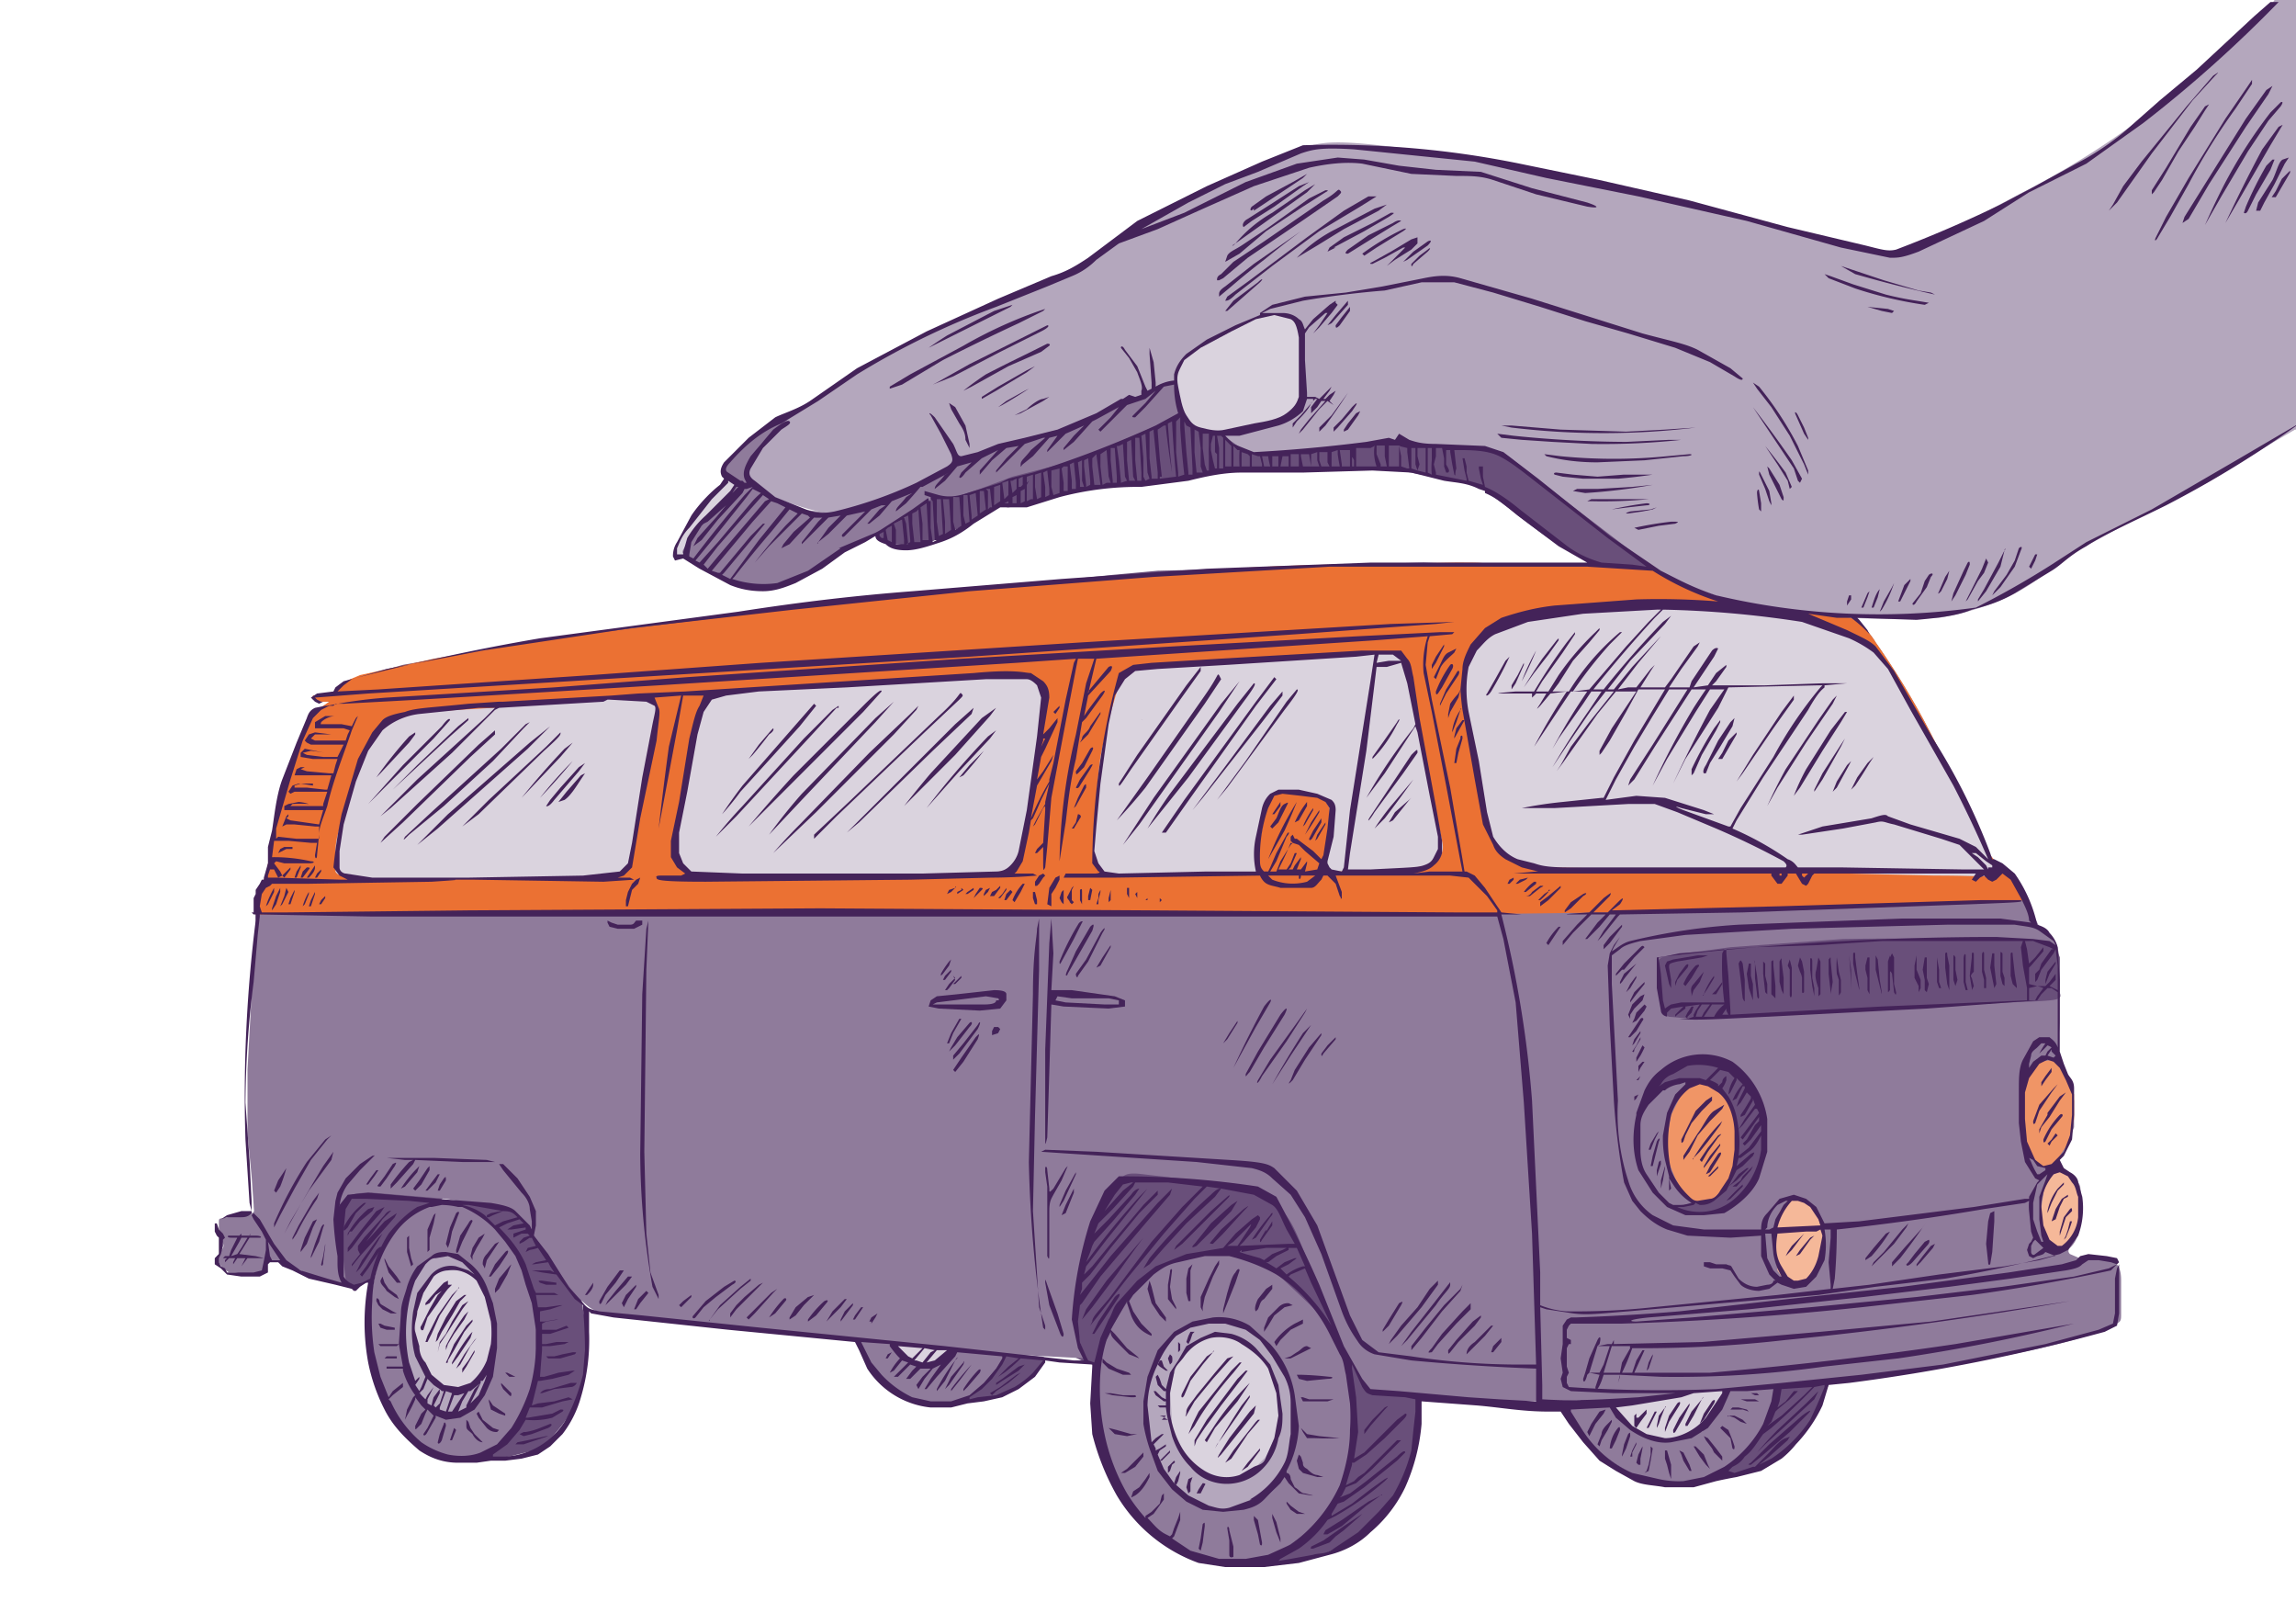 <?xml version="1.0" encoding="UTF-8" standalone="no"?>
<svg xmlns="http://www.w3.org/2000/svg" xmlns:v="https://vecta.io/nano" xmlns:xlink="http://www.w3.org/1999/xlink" image-rendering="optimizeQuality" shape-rendering="geometricPrecision" viewBox="0 0 1122.5 793.7">
  <g fill-rule="evenodd">
    <path d="m343 247 11-12c3-3 4-2 5-2s3 3 0 7l-14 19-9 11-4 3c-1 1-2-1-2-2 0-2 0-4 2-7l5-10 6-7z" fill="#dad3de"/>
    <path d="m782 261 38 23a221 221 0 0 0 58 16 460 460 0 0 0 70 2 135 135 0 0 0 26-7 90 90 0 0 0 21-11l19-14 24-13 41-21 31-19 12-7h1V0h-11l-2 3-35 32a411 411 0 0 1-88 60l-32 17-22 11c-5 1-8 1-28-4l-84-19-73-17c-23-5-48-9-65-11s-28-3-36-2-13 3-25 8l-46 21-26 15-17 12-19 11-30 12a549 549 0 0 0-64 31l-19 13-17 11-15 9-13 12c-3 4-3 6 0 8l17 8c8 3 20 8 32 10s25 1 47-5 55-17 87-21 63-1 95 1 64 1 90 7 44 18 58 28z" fill="#b4a7bd"/>
    <g fill="#8f7b9b">
      <path d="m358 235-4-5c-1-1 0-3 3-6l14-12c4-4 8-5 10-6l4-1-3 3-9 8c-3 3-5 7-6 10l-2 6v5h-5l-2-2z"/>
      <path d="M451 252a316 316 0 0 0-32 13l-18 11-12 8c-4 2-9 3-13 3a51 51 0 0 1-24-6l-13-6-4-4c-3-1 0-3 1-6l8-10 10-10c3-2 4-5 5-7l3-1h8l9 7 13 5 15 2 16-4 29-12 15-9 13-5 18-6 20-5 21-9c6-2 9-4 11-6l6-1 4-2 7-4 7-1c2 0 1 0 2 2l1 13c-1 4-4 6-23 13-19 8-54 20-74 27l-29 10z"/>
    </g>
    <path d="m459 263 16-8 12-7c2-2 4 0 6 0l11-2 19-6 29-3 30-3c8-2 14-4 20-4h22l27-1h28l16 3 14 2 15 4 13 10a413 413 0 0 0 20 15 145 145 0 0 0 25 14l19 1h7l-11-9-34-26-23-18c-5-4-7-5-16-6l-35-1h-19l-24 2-24 2c-7 0-10 0-14-2l-7-5-5-3-9-1c-3-1-5-2-6-4l-4-3c-1-1-3 0-7 2a766 766 0 0 1-48 20l-27 7-16 6-12 4h-8l-6 2-12 9-10 5c-3 1-4 2-3 3l5 3 12 2c4 0 9-1 14-4z" fill="#694f7a"/>
    <path d="M204 590c7-2 17-3 25-1s12 5 18 12c6 6 13 15 16 25 4 11 4 24 2 39s-8 30-15 39-14 10-20 10c-7 0-12-1-18-4s-11-7-16-13a94 94 0 0 1-15-37v-25l5-24 4-15c2-4 7-5 14-7z" fill="#8f7b9b"/>
    <path d="m200 628 4-6 4-5c2-2 6-4 9-4 7 1 13 4 16 10 1 1 0 1-3 6s-12 13-11 21 8 14 13 17l7 4v3l-2 5-5 8c-4 3-10 5-15 4-3 0-5-1-7-3l-4-6c-1-3-5-7-6-11l-3-16 1-14 1-9 1-4z" fill="#b4a7bd"/>
    <path d="M210 624c1-1 4-3 7-3h9l7 4 4 7c2 4 3 7 3 11 1 4 2 10 1 14a38 38 0 0 1-4 13l-6 7c-3 2-5 2-8 2l-7-2c-3-1-5-3-8-7l-5-13v-16c0-4 2-7 3-11l4-5v-2z" fill="#dad3de"/>
    <path d="M814 725a57 57 0 0 0 34-7c8-3 17-8 21-15 4-6 4-15 3-21-2-6-4-9-13-10s-26 1-43 4l-42 8-8 3 1 3 10 15a73 73 0 0 0 27 18l10 2z" fill="#8f7b9b"/>
    <path d="m829 701-11 3c-4 1-10-1-15-3s-9-5-11-8-4-6-2-8c2-3 6-5 14-7s18-4 25-4c8 0 11 3 13 5 1 2-1 4-2 7l-5 10-3 4h-3z" fill="#dad3de"/>
    <path d="m440 656-18-1h-5l3 1 2 4a57 57 0 0 0 16 20c4 3 9 5 13 6l9 1 11-2c4-2 9-4 12-7l7-10 2-5c-1-2-3-2-13-3l-39-4z" fill="#8f7b9b"/>
    <path d="m453 667 9-2c3-1 3-3 3-4s-2-2-7-3l-16-2c-5 0-5 0-4 2l4 4 6 4 2 1h3z" fill="#dad3de"/>
    <path d="m537 642-2 34a103 103 0 0 0 19 61c6 7 11 12 17 16s12 8 20 10a53 53 0 0 0 46-9c9-5 20-14 25-30s4-39 0-55c-3-17-10-26-14-33s-6-13-15-18-24-9-40-10c-17 0-36 4-46 10s-9 14-10 24z" fill="#8f7b9b"/>
    <path d="M573 726c-3-3-6-8-8-14-3-7-4-14-5-21s1-12 2-17l5-12c2-4 5-7 8-9 2-3 6-4 9-5l11-2a29 29 0 0 1 18 6l9 9 6 11a60 60 0 0 1 4 14 76 76 0 0 1-2 28l-4 10a29 29 0 0 1-23 14c-4 0-9 0-13-2l-11-4-6-6z" fill="#b4a7bd"/>
    <path d="M602 723c-3 0-6 1-10-1-4-1-7-5-11-9s-7-10-8-17l-1-18 4-13 8-8c3-2 6-4 9-4h10l10 7 8 10a41 41 0 0 1 3 30l-4 11-6 6-5 4-7 2z" fill="#dad3de"/>
    <path d="M845 716c2-1 5-2 9-6a60 60 0 0 0 15-28c0-3 1-5 4-7s9-3 13-4 7 1 8 3-1 5-3 9l-6 13c-5 7-11 14-18 19-4 3-8 4-12 5l-13 2c-2 0 0-2 0-3l3-3zm-163 17a144 144 0 0 0 12-38l-1-11c-1-2-2-2-6-3s-11-4-16-8c-5-3-7-7-9-8s-3-1-3 2l1 16c1 6 2 14 0 23-1 9-4 19-7 26-2 7-5 10-11 15l-17 12c-4 3-4 4-3 5h9l16-4 13-7 13-9c4-3 6-6 9-11zm-187-54a82 82 0 0 0 8-5l5-5 3-4c0-1 0-2-3-2l-11-1h-4c-3 0-2 1-2 2l-4 5-8 10-6 4c-1 0-3 2-1 2l8-1 8-2c2 0 5-1 7-3zm-247 24 8-11c2-5 5-10 6-18v-26c-1-14-6-28-13-41l-12-12-11-6c-3-1-7-1-6-2l12-1c6 1 12 1 16 3s6 2 11 7 13 12 18 20 7 16 8 24c2 9 2 18 2 26-2 12-6 24-15 34-3 4-7 7-11 9l-12 3-10 1c-2 0-2-1-1-2l4-3c2-1 4-2 6-5zm-84-86c-1-6-2-16-1-24s3-12 11-16c9-3 23-4 32-3s14 3 14 6-3 6-7 8l-10 5c-4 2-8 5-11 9l-8 14-2 8-1 2-6 3c-2 1-4 0-6-1s-4-4-5-11zm354-15 31-32c10-9 14-10 29-9 14 2 39 6 56 19 17 14 26 36 28 50s-1 20-4 21c-3 2-6-1-11-7l-19-18c-6-6-9-8-14-10l-17-4c-6-1-11 0-18 2-6 3-14 6-20 12-6 7-11 15-15 22l-7 16c-1 3-1 3-3 3-2-1-7-2-12-6-6-4-12-12-15-20s-2-16 0-21c1-6 3-9 11-18zM166 342c-1-1-2-2-1-4s2-4 7-6l25-7 57-10 73-11 39-5 40-5 59-6 50-4 29-3 22-2 40-1 52-2 38-1 29 1c10 0 21 2 18 4s-20 5-34 9-25 8-81 16a5307 5307 0 0 1-427 37h-35z" fill="#694f7a"/>
    <path d="m123 486 2-28v-16l2-8 3-6 2-11a350 350 0 0 1 15-57c2-5 4-9 8-12l6-5h-4l-4-1v-2h2l18-2 53-3 45-4 99-6c64-4 173-11 233-19 60-9 71-18 81-23s19-6 36-6a1260 1260 0 0 1 89 1l20 10c12 5 22 7 34 9l42 5c5 3 9 7 12 12a381 381 0 0 1 34 59l13 27 9 18 4 5 6 4 8 11 3 9 3 6 6 5c2 2 3 4 4 11v31l-1 15 4 9 4 14v13l-5 13c-2 3-4 5-3 6l6 4c2 1 4 3 5 6l1 10-2 13c-1 4-3 6-4 7s-1 2 0 3l7 3 5-1c3-1 8 0 10 2s3 4 3 9v16c0 4 0 4-4 6s-11 5-27 9-41 9-73 13l-87 9-24 2c-3 1-7 3-23 3l-66 1-53-3c-11-1-12-2-15-7l-14-29-15-38c-4-10-8-17-15-21-6-5-16-7-28-9l-34-4c-8-1-10 0-12 4l-11 19c-4 8-6 19-8 28-2 8-3 15-2 20l2 11 3 8-38-2-154-15c-40-4-44-4-47-6-3-1-6-3-13-11l-20-29c-5-7-6-9-11-10l-30-5-36-3c-9 0-11 1-13 3l-2 10a197 197 0 0 0 2 29c0 2 1 3-2 3l-14-4-12-6-4-2h-6l-1 3c0 1 0 3-2 3l-8 1-5-1h-3l-3-2-3-4c-1-1 0-2 1-3l2-3c1-2-1-3-1-5l-1-4v-4c0-2 1-1 4-2l11-2c3 0 2-1 2-4l-1-14-2-21v-31l2-37z" fill="#8f7b9b"/>
    <path d="m878 495-51 3-11-1c-2-1-3-2-4-5l-2-13 1-9c0-1 0-2 5-3l30-4 55-4a1751 1751 0 0 1 95 1l9 3 2 5v17c1 4 1 4-24 5l-105 5zm-36 25c4 2 9 6 13 11 5 5 7 11 8 17 1 7 0 16-3 23-2 6-5 12-10 16-5 3-10 6-16 6-5 1-9 0-11-1l-4-2c-1-1 1 0 3-1l8-1 6-1 6-5 4-8 4-12-2-16c-1-5-3-9-6-12-5-6-13-8-21-5l-13 5c-3 1-1-1 1-4s5-5 10-8 9-4 13-5c4 0 6 1 10 3z" fill="#694f7a"/>
    <g fill="#eb7133">
      <path d="M182 343c-11-1-14-2-16-3s-2-2-1-4 4-3 11-6l36-8c18-3 43-8 82-13l137-17 127-11c39-3 73-5 99-5l55-1c12 0 17 0 18 2s-2 9-18 15-45 9-81 14l-120 13-115 13-90 8-73 4-51-1z"/>
      <path d="M125 447v-5l2-8 3-6 2-11a350 350 0 0 1 15-58c2-4 4-8 8-12l6-4h-4l-4-2v-1h2l18-2 53-3 45-4 99-6c64-4 173-11 233-20 60-8 71-17 81-22s19-6 36-6a1260 1260 0 0 1 89 1l20 10c12 5 22 7 34 9l42 5c5 3 9 7 12 12a381 381 0 0 1 34 59l13 27 9 18 4 5 6 4 8 11 1 2-20 1-87 3-96 2-82 1-192-1H204l-79 1z"/>
    </g>
    <path d="m1010 525 4 10v12l-3 12-6 9-5 3-4-3-4-5-3-8-1-17c0-6 2-9 3-13s4-5 6-6l7-1c2 0 3 2 4 3l2 4z" fill="#f09566"/>
    <path d="m872 624 4 4c3 1 6 0 8-2 3-2 6-6 7-10v-13l-2-8c-1-4-2-5-4-7l-6-2-5 1-3 4c-2 2-3 8-4 12s0 7 1 10l1 8 2 3z" fill="#f5b899"/>
    <path d="M826 531c2-2 4-2 7-2s6 2 8 4l5 7 3 8v12l-1 11c-1 4-3 7-5 9l-5 6-5 2-5-1-5-4-4-7-4-10v-10l2-11 4-8c1-3 3-5 5-6z" fill="#f09566"/>
    <path d="M998 592a40 40 0 0 1 1-8c0-3 2-6 3-8l3-3h5c1 1 3 2 4 5 2 3 3 6 3 10v10l-4 9-4 4-4-1c-1-1-3-2-4-5l-3-8v-5z" fill="#f5b899"/>
    <path d="M836 297c18 1 33 3 45 6s21 6 27 9 11 7 16 15c6 8 13 20 19 33l18 33 11 23 3 9c2 5 1 3-29 3l-126-3-66-1c-11-2-17-5-21-10s-6-9-9-23l-8-50c-1-14 0-19 3-23s7-9 16-13c9-3 23-6 41-7s41-2 60-1zm-595 49 45-4 22-2 9 2 4 3v10l-5 26-5 28c-1 8-3 13-4 15-1 3-3 3-6 4l-26 1-70 1-33-1c-5-1-7-1-8-3v-8c0-3 0-7 2-13a269 269 0 0 1 17-45c3-5 7-7 10-9s7-2 14-3l34-2zm158-11 55-3 29-1h18c5 1 6 3 7 4s3 5 2 13l-5 35-4 28-4 12c-1 2-3 3-21 4l-76 2h-49l-12-2-5-3-4-7c-1-3 0-6 1-14l6-34c2-11 3-17 5-21s5-7 14-9 24-3 43-4zm214-12 44-3 23-1c4 0 5 1 6 5l5 18 5 26 5 24 4 19c1 4 0 6-1 8l-5 4-14 2-30 1h-9l1-5 3-15v-11l-3-5c-2-2-6-2-10-3s-9 0-12 1-4 1-4 3l-3 9-2 11-1 12v4h-13l-43 1-18-1c-3 0-4-1-5-4-1-2-2-6-1-12l1-22a462 462 0 0 1 2-19 323 323 0 0 1 9-35c2-4 4-6 8-8s7-1 17-2l41-2z" fill="#dad3de"/>
    <path d="M616 426c1 1 3 3 7 4 4 2 9 2 13 2l6-2c2 0 3-2 4-3 0-1 0-2-2-3l-10-1a241 241 0 0 0-18 0l-1 2 1 1z" fill="#eb7133"/>
    <g fill="#442359">
      <path d="m186 378 14-15 3-4v-1l-3 2a217 217 0 0 0-16 20l2-2zm26-17 8-9c0-1-1-1-4 3l-19 19-17 19 3-3 29-29zm104 113 1-24-1 4-2 32-1 78a375 375 0 0 0 6 65l3 6v-2l-4-11-2-19-1-40 1-89zm165-107-7 7-5 6 2-1a237 237 0 0 0 10-12zM483 360a404 404 0 0 0-30 35l16-18 15-16 3-4-4 3zm1-10 3-4-7 5-25 27a529 529 0 0 0-13 16l25-25 17-19zm-296 40 4-4 28-26 9-8v-1l-5 4-20 19-16 16zm204 1 36-38 9-10-9 8-36 37a262 262 0 0 0-16 20l16-17zm83-42 1-3-9 8-34 34-19 19 6-5 36-35 19-18zm-107 20a205 205 0 0 0 8-10c3-2 2-3 2-3l-1 1-6 7-5 7 2-2zm42-23v-1l-3 2-14 14-30 33a230 230 0 0 0-13 15l10-10 38-41 11-12zm-57 52a124 124 0 0 0 9-11l29-32 8-10-1-1-7 8-28 32a264 264 0 0 0-10 14zm116-56c2-2 2-2 1-3s0 1-11 11l-44 42-17 16v2l11-11 43-41 17-16zM437 359l11-12 1-2-4 4-20 19-34 35a271 271 0 0 0-13 14l21-20 38-38zm-195 0v-2l-8 7-30 29-16 16-2 3 11-10 33-32 12-11zm364-26-9 11-33 46-15 23 8-10 39-55 10-15zm2 10c6-8 6-9 5-9l-8 10-33 44a242 242 0 0 0-11 17l20-25 27-37zM508 474v-25l-1 5c0 4-2 11-2 32l-2 82a620 620 0 0 0 7 81l1 1v-2l-1-3-2-6-1-16-2-31 1-46 2-72zm81-130 8-12-1-2c-1-1 0 0-7 10l-28 40-15 21a251 251 0 0 0 14-16l29-41zm45-7-5 6-20 29-14 19 5-6 28-38c7-9 7-10 6-10zm-81 39 24-34 10-14v-2l-7 9-24 34-9 14c0 2 0 2 6-7zm61-31 10-13-1-1-9 12-35 48-11 16h2l12-17 32-45zm13-5v-2l-6 7-23 31-15 20 5-6 29-37 10-13zm-353 18-7 7-28 26-13 13 8-6 32-31c9-8 8-8 8-9zm-33 14 15-16 3-3-2 1-12 12-33 30-14 13c-1 2-1 2 2-1l17-14 24-22zm39-9-4 3a380 380 0 0 0-21 24l19-20 6-7zm-11-8-10 8-40 35-15 15 10-8 44-39 11-11zm15 24-7 8-4 5 3-1c3-2 6-7 8-10l2-3-2 1zm274-27a372 372 0 0 0 1 0zM286 373l-3 2-9 10-5 6-2 3s1 1 4-3l12-14 3-4zm-6-1-2 2a214 214 0 0 0-14 16 346 346 0 0 0 16-18zm142-24 9-10c0-1-1-1-9 7l-34 34a757 757 0 0 0-22 25l18-18 38-38zm92 101-1 12-2 52v41c0 7 0 6 1 2l1-32 1-33 6 1 22 1 8-1v-3l-5-2-21-3h-10l1-18-1-17zm2 40 1-2 7 1h18l5 1v2h-7l-19-1-5-1zm301 9h1-2 1zm107 104-2 1-6 7-4 5v1l3-2a88 88 0 0 0 9-12zm8-2 1-2-3 3-9 11-5 5-1 2 2-2 9-9 6-8zm10-3-2 3-9 10-6 7v2l4-4a285 285 0 0 0 13-18zm1 9-2 1-5 6-3 4-1 1c0 1 1 1 3-1l7-8c2-2 1-3 1-3zm3 2-2 1-4 5-3 4v1l2-2 6-7 1-2zm-146-63c-2 9-2 18 1 27l7 11 7 7 9 4h9l10-1c7-4 14-10 17-17l4-13v-16a42 42 0 0 0-17-28 31 31 0 0 0-35 4c-4 3-6 6-8 10l-4 11zm61 17a39 39 0 0 1-13 24 26 26 0 0 1-28 4h3l5-1 1-1 2 1c2 0 4 0 7-2l6-5 5-10 3-2 5-5c1-2 1-2-1-1l-7 6 1-4h1l4-3c3-2 5-6 6-8v7zm-44-17a26 26 0 0 1 9-13l5-2 4 1 5 3c4 3 6 8 7 12a35 35 0 0 1 1 7v9l-1 8-2 6-4 6c-1 2-3 4-5 4l-6 1c-2 0-3-1-5-3-3-3-6-7-8-12-2-9-2-18 0-27zm42-3 1 2-6 8-3 4 1 1 3-4 5-7v2l-2 2-4 7-2 2 1 1 3-3 5-7v3l-6 8-5 4a54 54 0 0 0 0-13l2-2 6-8h1zm-11-15a17 17 0 0 0-3 8l1-1 3-6v-1l3 3a25 25 0 0 0-5 8l2-1 3-6h1v1l-3 6-1 3 2-2 3-5 2 2v1l-3 5-2 3v1l2-1 4-7v-1l1 3-5 7-3 5a84 84 0 0 0-1-6 32 32 0 0 0-4-10l-3-4a15 15 0 0 0 2-4v-2s-2 1-2 3l-2 2v-1a17 17 0 0 0-4-2l1-1 4-4 4 1 3 3zm-36 3c1-2 3-4 6-5l7-4a32 32 0 0 1 15 1l-3 3-3 3-3-1h-10l-7 2-3 2 1-1zm2 3c2-2 6-3 7-3l3-1v1l-5 5-4 9-2 11a53 53 0 0 0 1 12l2 8v7l1-1-1-5 2 3a28 28 0 0 0 9 9l-4 1h-5l-2-1-5-5-6-9c-2-3-3-7-3-12v-12c0-4 2-7 4-10l7-7zm159 60-1 4-1 11 1 9c0 2 1 1 1 1l1-6 1-15v-5l-2 1zm-731-25-4-1-26-1h-23l9 1h4l-2 1a113 113 0 0 0-9 11v2l3-3 8-9 1-2 23 1h16zm499-234 4-9v-1l-3 6-3 5v2l2-3zM237 682l4-9 2-14v-12l-2-10-3-8c-2-5-5-9-9-12l-5-4-6-1c-2 0-5 0-7 2l-7 5a33 33 0 0 0-5 10c-1 4-3 8-3 13l-1 15h-10l1 1h8l1-1 2 11h-8v1h8v-1 2a39 39 0 0 0 6 12l-1 1-3 6-1 5 1-2a68 68 0 0 0 4-8v-1l3 4 2 2-2 2-3 6c0 2 0 2 1 1l2-2 2-5 1-2 3 3-3 6-2 3c0 1 1 1 2-1l4-7v-1l5 2 7-1 7-4 5-7zm0-7-3 7-4 4 1-2 4-8v-1h1l2-3-1 3zm-4-49 4 8 3 12a52 52 0 0 1 0 11l-2 8a29 29 0 0 1-8 11l-6 2-7-1-6-5-3-6c-2-2-3-5-3-8l-2-7c-1-3 1-7 1-10l3-9 5-8c2-2 5-3 7-3 6-1 11 2 14 5zm-20 62-1-1 3-6v-2l1 1h1l-2 6-2 2zm-13-22a73 73 0 0 1 3-40l5-8c2-2 3-3 5-3l6-1 7 3 5 5 1 1-3-2-6-2c-5-1-10 1-13 5l-6 8-2 9c-1 7-1 15 1 22l5 10-2 5-1 2-2-3 2-3v-1l-2 2-3-9zm5 15a62 62 0 0 1 2-2l2-5 3 3v1l-3 4-1 2-3-3zm4 4v-1l3-6v-1a43 43 0 0 0 3 2l-3 4a37 37 0 0 0-1 4l-2-1v-1zm6 4v-1l3-8 3 1-2 6-1 3-3-1zm4 1 3-8h2l3-1-4 6-2 3h-2zm5 0 2-5 3-5h1l5-4-3 3-4 8v1l-4 2zm514-369-2 2-5 9-4 7c-1 1 0 2 2-1a182 182 0 0 0 9-17zm114 57 15-22 10-14v-2l-6 8-14 21-8 13 3-4zM621 667l-7-8a26 26 0 0 0-12-7l-8-1-7 3-7 4-4 7-4 6-2 8-2-2-1-3-1-2-1 1 1 4 3 3h1v4l-2-1-3-3h-1l1 2 4 3h1v2h-4l1 1h3a59 59 0 0 0 1 6l-2-1-1 1h3l2 8c2 6 5 11 9 15 8 10 23 11 33 3a28 28 0 0 0 10-17c2-4 2-8 2-12l-2-14-4-10zm4 25-2 11-4 9c-1 4-4 4-6 5l-7 4c-6 2-12 1-17-2a33 33 0 0 1-11-11c-3-5-5-11-6-17v-10l2-10c0-3 3-5 5-8a23 23 0 0 1 13-9c5-1 11 0 15 3 5 3 10 7 13 12l4 12 1 11zm120-356 5-7 7-9 5-7v-1l-1 1-7 9a332 332 0 0 0-9 14zm157 25-2 3-9 14-4 8v1l4-6 9-16 2-4zm-158-28a173 173 0 0 0 7-15 105 105 0 0 0-7 15zm152 11 2-4-2 2-7 10-16 24a280 280 0 0 0-9 18l5-9 14-22 13-19zM628 722l2 3 5 5 6 1h1l-4-1c-2 0-3-2-5-3l-2-4c0-2-1-3-2-3v-1a51 51 0 0 0 6-22l-2-15a48 48 0 0 0-12-25l-10-9a29 29 0 0 0-18-4l-10 2-9 5-8 9-5 13-2 12v11a79 79 0 0 0 3 12l4 11 7 9 7 6 8 4 10 1 10-1c4-1 7-2 10-5l8-8 2-3zm-16 11-11 4c-4 1-6 0-10-1l-10-5-7-6-5-7-3-7 1-2 3-2v-1l-3 2-2 1v-1l-1-2 1-1 4-4h-1l-3 2-2 2-2-18a47 47 0 0 1 5-20 46 46 0 0 1 9-14l7-4 9-2h8l10 3 7 5 6 8 6 10c2 4 3 8 3 13v15c-1 5-1 10-3 14-4 8-10 14-17 18zm293-361-2 2-5 8-2 5 2-2 6-11 1-2zm2 12a259 259 0 0 0 7-11l2-3-3 3-5 7-3 6 2-2zm-7-31 3-5h-1l-7 9-12 19a106 106 0 0 0-6 13l3-4 11-18 9-14z"/>
      <use xlink:href="#A"/>
      <path d="M834 374c-2 3-1 4-1 4h1l2-5 5-8 6-10 1-4-2 2-6 9-6 12zm-6 4 4-9 7-12 2-4v-1l-3 4a174 174 0 0 0-11 20v3l1-1zM184 572l-3 4-2 3h1l3-4 2-3h-1zM185 579c-1 1 0 1 1 1l3-4 4-6c1-2 1-2-1-1l-4 6-3 4zm18 3 3-3 4-7v-2l-1 1-4 6-3 4 1 1zm2-12-2 2a58 58 0 0 0-7 9l2-1 6-7 1-3zm10 12 3-5c0-2 0-2-1-1l-2 3-1 3h1zm-6 0 4-4 2-4h-1l-3 4-3 4h1zm383 16-8 10c-2 2-1 2 1 1l6-6 11-11 3-5-3 2-10 9zm-30 20 7-8 11-12 14-13 3-4c-1 0-2 0-5 3a282 282 0 0 0-30 31l-3 5 3-2zm19-15-6 6-1 2 4-3 11-11 11-11c2-2 1-2 0-1l-8 7-11 11zM546 623a679 679 0 0 1 13-18l-18 21-10 14-2 5c0 1 0 1 0 0l5-6 12-16zm1 11c1-2 0-2-2 0l-8 12-3 6h1l12-18zm50-33-5 6c-1 1 0 1 1 1l5-5 10-11c3-3 3-3 0-1l-11 10zm15 5 2-1 7-10c2-2 1-3 0-1a101 101 0 0 0-9 12zm7-5-3 5c0 1 0 2 1 0l5-7v-2l-3 5zm360-120 1 1c0 1 0 1 0 0v-4l-1-3v-9c-1-1-1-1-1 1v10l1 4zM808 662l-2 4-1 4 1-1 2-6v-1zm195-128 3-4-2 2-7 8-3 8c0 1 0 2 1 1l2-6 6-9zm-20-57 1 4 2 2v-1l-1-6-1-9c0-1 0-2-1-1v11zM791 676l1-4 20 1a522 522 0 0 0 80-5l36-4a865 865 0 0 0 86-17l-58 10a1960 1960 0 0 1-120 14h-37l5-11h-1l-3 5-2 6h-5a112 112 0 0 0 5-12 611 611 0 0 0 75-4 1861 1861 0 0 0 139-19l-27 4-41 6-54 5-58 5-43 1v-2l-1 2h-2l-5 1 1-1c1-4 0-4-1-2l-4 9-2 7h-1 1l-1 3c0 2 1 2 2-2l1-1 5 1-2 6c0 2 1 2 3-3l1-3h8v1l-1 3zm-14-5 4-13h6l-3 9-2 4h-5zm7 0 4-13h9a1 1 0 0 0 0 1l-4 7-1 5h-8zm223-126a40 40 0 0 0-8 12c0 1 0 2 1 1l1-2 2-4 5-6c1-1 0-2-1-1zm-2 9-2 3-2 2 1 1 1-2 3-3-1-1zm-31-76 1 5 1-2-1-9v-6h-1l-1 7 1 5zm27 67-4 7v2l1-3 4-5 5-8 3-4-3 2-6 8zm-3-14 2-3 3-4v-2l-3 4-2 3v2zm-60-49v3l1-2v-4l-2-5v-7c0-2 0-1 0 0l-1 5v6l2 4zm-67 2 1 2v-8l-1-8c0-2 0-2-1 0v10l1 4zm4-10v12c0 2 1 2 1 0v-13l-1-4c0-1 0-1 0 0l-1 3 1 2zm-7 14v-6l-1-10c0-3 0-3-1-2v16l2 2zm-5-3 1 1v-5l-1-4v-6l-1-1v6l1 9zm18-7v6c0 1 0 2 1 1v-10l-1-5-1-2-1 4 1 3a9 9 0 0 1 1 3zm5 4 1 5v-4l-1-5v-8c0-2-1-2-1-1v5l1 8zm9 3v1l1-6-1-10c0-3 0-2-1-1v7l1 9zm10-1a219 219 0 0 0-1-17l1 7v10zM889 487l1-1v-16l-1-2-1 6c-1 3 0 6 1 9v4zm10-8v6c0 2 0 2 1 0v-6l-1-4a199 199 0 0 0-1-7 57 57 0 0 0 0 8l1 3zm-59 85-4 6-2 4 2-1 5-8c1-2 0-2-1-1zM841 559l-5 6-3 5v1l3-4 5-7v-1zm129-80v4h1v-5l-1-4v-8c0-1-1-1-1 1v8l1 4zM840 550a95 95 0 0 0-12 16c-1 1 0 1 0 0l3-3 4-5 6-8 1-2-2 2zm12-62c1 2 1 2 1 0v-9l-1-8c-1-2-1-2-2 0l1 8 1 9zm3-5 1 3 1 3v-8l-1-4v-6h-1l-1 5 1 7zm4 3c0 2 1 3 1 1l-1-10-1-6c-1-3 0-1 0 0v7l1 8zm-36 79v2l3-4 4-8 6-7 6-6 1-2-5 3c-3 2-5 7-8 11l-7 11zm0-7 1-3 3-6 5-6 5-5v-2l-3 2-5 5-4 8-3 6c0 2 0 2 1 1zm125-75h1l-1-3v-6l-1-6v12l1 3zm-108 73c2-2 2-2 0-1l-5 6-4 6 1 1 3-5 5-7zm101-77v5l1 1 1-4-1-3v-10h-1l-1 6 1 5zm11 2 1 3v-12l-1-5c0-1 0-2-1-1v7l1 8zm4 1 1-3-1-5v-6c-1-2-1-1-1 1v10l1 3zm5 2h1l-1-4v-13c0-1-1-1-1 2v11l1 4zm3 0 1-2-1-4c-1-1 0-2 1-3v-9c-1-1-1 0-1 2l-1 9 1 6v1zm-57-8 2 8v2-3l-1-7-1-8c0-2 0-3-1-2v5l1 5zm17 8v-8c0-1 0-2 1 0l1 9c1 2 1 1 1 0l-1-4v-13l-1-2-1 2v-1l-1 3v13c0 3 0 2 1 1zm-84 86-3 3-2 2h1l4-4v-1zm79-88 1 4v-1l-1-6-1-10-1-2v7l2 8zm-6-4v6l1 2v-18h-1l-1 4v2l1 4zM724 643l-4 3-8 9-4 5c0 2 0 2 1 1l4-5 8-8 3-4v-1zm-546-41 8-9 2-3-4 2-8 10-6 8v2l2-2 6-8zm502-208a118 118 0 0 0-8 11l5-5a608 608 0 0 0 14-19l-11 13zM222 652l5-7 2-4-2 2a111 111 0 0 0-9 15v2c0 1 0 1 0 0l1-3 3-5zm-8-15a74 74 0 0 1 5-7l2-2h-2v-2l-2 1a185 185 0 0 0-9 10v1l2-1 3-4 3-2-2 2-4 7-4 8c-1 1 0 3 1 2l2-6 5-7zm472-259 7-10c0-2 0-2-3 1l-10 15-10 15c-2 3-1 3 2-2l14-19zm44 283 4-5v-2l-4 4-1 3h1zM172 602l4-5 6-5 1-2-3 1a43 43 0 0 0-10 12v1l1-2zm58 52 1-3-1 1a91 91 0 0 0-9 14v1l3-4 6-9zm-56-61 5-5h-1a33 33 0 0 0-10 12c0 2 0 2 2 0l4-7zm555 55-8 8c-3 2-4 4-4 6l-1 1 3-3 7-7 4-5h-2zm-490-53 2-1 5-2h-1l-5 1-2 1v1zm-54 9 8-9 1-2-6 4-9 10c-2 2-2 2 0 0l8-11 4-4c1 0-1-1-3 2l-10 11-3 4v2l1 2-4 5v1l4-5 9-10zm505-214-8 7-3 5 2-1 8-10 1-1zM187 603l-2 2-8 11-3 6 2-2 8-12 3-5zm484-232c5-5 9-11 12-17 2-3 1-3 0-1l-7 10-5 7v1zM232 660l-3 5-3 4v2l2-3 4-7v-1zm-18-17-5 10-1 3h1l2-4 4-9 6-9 3-4c1-1 0-1 0 0l-3 3-7 10zm505-6-4 4-10 11-5 7c-3 3-1 2 0 2l3-4 9-10 7-7v-2zm-496-1-5 8-4 8-1 4 1-1 2-4 5-8 4-7 3-3h-1l-4 3zM226 638l-5 8-3 6-3 4-1 5c0 1 0 1 0 0l1-4 4-6 7-11 3-4-3 2zm477-12-4 4-6 9-8 9-5 7-1 2 4-4 12-14 8-11v-2zm-476 36-3 5-1 2 2-2 5-9 3-4-1 1-5 7zm487-32-8 8-9 11-7 9v2l5-6 10-13 9-10 1-3-1 2zm-94-210 8-14a253 253 0 0 0 6-14 167 167 0 0 0-14 28zm88 208-7 9-11 14-5 7 3-3 14-17c4-6 7-8 7-10s0-1-1 0zm-486 29-3 7-1 2s1 1 1-1l3-5 5-9 4-5v-1l-3 3-6 9zm25 21-2-2v1l1 2 3 3c1 1 1 0 1-1l-3-3zm289-205 2-1 5-9v-1l-4 6-3 5zM217 696l-2 5-1 4c0 1 1 1 2-1l2-7c0-2-1-2-1-1zm316-243-7 12-4 9c-2 4 0 3 0 2l4-7 8-14c1-3 1-4-1-2zm89-48 3-3 4-8c1-2 1-2-1-1s-3 5-4 7l-3 4 1 1zm-95 47a120 120 0 0 0-9 18c0 1 0 2 1 0l6-11 4-8c1-1-1-1-2 1zm99 44-11 18-6 11c0 2 0 1 2-1l7-12 10-16c2-4 1-4-2 0zM194 664v-1h-5l-1 1h6zm445-171-5 7-13 18-6 10c-1 2 0 2 2-2l12-17 9-14 1-2zm2 8-4 4a462 462 0 0 0-15 25l9-14 8-12 2-3zm6 14 6-7v-1l-4 4-3 4c0 1 0 2 1 0zM186 649l3 1h4v-1l-5-1-2-1h-1l1 2zm432-157a517 517 0 0 0-15 30l11-20 7-12c1-2 0-2-3 2zm28 13-6 7-7 11-2 5c-2 3 0 1 1 0l6-10 8-12v-2zM222 698l-1 3-1 3h1l2-5-1-1zm-3-88 1-3 1-5 3-8c1-2 0-2-1-1l-3 7-2 8 1 2zm20 14h1l4-5 4-6c1-2 0-2-1-1l-5 6-3 6zm-52 16 4 2h3l-2-1-5-3c-2-1-1-2-2-3s-1 0-1 1l1 2 2 2zm55-10v2l2-2 4-7 2-5-1 1-5 6-2 5zm-5-10 1-4 4-6 2-3-2 1-4 5c-2 2-2 4-2 5l1 2zm11 51h-1l1 1 1 1h3c1 0 1 0 0 0l-2-1-2-1zm357-172-4 6-3 5 2-2 5-8v-1zM247 691l-3-2-3-2-2-3v1l1 4 4 2 3 1v-1zm-16-75v-2l2-4 3-5 1-2-3 2-3 5-1 4 1 2zM190 622l4 5h2l-2-3-4-5-2-4v1l2 6zm-1 9 4 3 2 1-1-2-4-3-2-3-1-3-1 2c0 2 2 3 3 5zm35-19 2-5 3-6 2-4c0-1-1-1-2 1l-4 6-2 7c0 1 0 2 1 1zm-23 7 1-1-1-3-1-5v-6l-1 1v7l2 7zm-17-8-5 8-3 4 1 1 3-4 6-9c1-2 0-2-2 0zm25 1 1-1v-6l2-7 1-5-1 1-3 7v11zm-55-176-2 4-1 3h1l2-6v-1zm552-120v-1l-4 6-2 4v2l2-3 4-8zm6 1-4 2c-2 1-3 4-4 6l-3 6 1 1 2-5c1-3 5-6 7-8l1-2zm-2 10c1-2 0-3-1-2a58 58 0 0 0-7 13c0 1 0 2 1 1l2-3 5-9zm-182 36 4-4 6-10v-1l-5 7c-1 3-4 4-4 6l-1 2zm187-11-3 4-1 4v1l5-9h-1zm-576 77 3-4v-1l-2 2-2 2 1 1zm9 0 3-4c1-1 0-1-1-1l-2 2-1 3h1zm-3 0 2-5v-1l-2 3-1 3h1zm381-35 5-9c0-2 0-2-1-1l-3 6-2 5 1-1zm-389 40-2 4-2 6v1l2-3 2-6v-2zm390-56 3-3 4-8c1-2 0-2-1-1l-4 7-3 4c0 1 0 2 1 1zm-383 57-2 4-1 3h1l2-6v-1zm-10-1a45 45 0 0 0-4 9l1-1 3-6v-2zm6 0-1 4-2 5 1-1 3-6-1-2zm385-29 3-5c1-1 0-2-1-2l-1 4-2 3h1zm3-21 5-8c1-2 2-3 0-2l-5 7-2 4s1 1 2-1zm-377 45c1-1 3-3 3-5v-1l-2 3-2 3h1zm365-80 2-3v-1l-2 2-1 1 1 1zm-361 80 2-3v-1l-2 2-1 2h1zm608 4-6 5-4 3v2l4-3 6-6v-1zm-1 20a34 34 0 0 0-6 8l1 1 6-9h-1zm-9-20-4 3c-1 2-3 2-3 2h2l5-4c2-1 2-1 0-1zM469 207c2 3 3 5 3 8l2 4v-2l-2-9-5-9-3-2 1 3 4 7zm318 251-3 4v2l3-3 6-8v-1l-6 6zm-40-29-4 1-2 2h1l4-2 1-1zm3 2a22 22 0 0 0-5 5h1l5-4v-1zm8 4-3 2-3 3h1a34 34 0 0 0 4-4v-1zm-607 1a27 27 0 0 0-3 7l1-1 2-5v-1zm563-75-2 5-1 7h1l1-5 2-7c0-1 0-2-1-1zm-571 53h-4l-2 1-1 2 2-1 2-1h3v-1zm595 18 2-2v-1l-2 1-1 2h1zm26 30 5-6 9-9h7l-4 4-6 8h1l6-6 5-6h4-1l-6 8-3 5 2-2 8-10a24 24 0 0 1 1-1l60-1 112-4c25-1 25-1 24-2h-20l-98 3-82 2 4-3c2-3 2-4-1-1l-5 5h-7l8-8c1-2 1-2-3 1l-7 7c-15 1-14 1-2 1h1l-5 5-7 8v2zm-50-115a24 24 0 0 0-4 10v1l2-5 2-6c1-1 0-1 0 0z"/>
      <path d="m765 446 3-2 6-6c2-1 2-2 0-1l-6 4-3 4v1zm-142-48 3-4v-2l-2 3-2 3h1zm-56 41v2l1-1-1-1zm-16-5v3l1 2v-5zm-4 1v5-5zm14 4-1 1h1v-1zm-5-3-1 1 1 2c0 1 0 0 0 0v-3h-1zm-13-1-1 4v2l1-1v-5zm-10-1-1 4v2h1l1-5-1-1zm5 1-1 2v2l-1 3h1v-2l1-4v-1zm-10 0v5l1 2v-6c0-1 0-2-1-1zm109-31 1-1 4-7v-1a41 41 0 0 0-5 9zM638 408a127 127 0 0 0 7-11v-1l-4 6-3 6zm-5-6 2-1 4-7v-2a44 44 0 0 0-6 10zM232 701l-2-3-1-3-1-1v3c0 2 1 2 3 4 1 2 3 4 5 4 1 1 1 1 0 0l-4-4zm408-291c0 1 1 1 2-1l4-7v-2l-4 6-2 4zm44 227-5 8-3 5v1l3-3 6-10c1-2 1-2-1-1zm-41-226 1-1 4-7v-1l-4 6-1 3zm61-66 3-6 6-9c1-2 0-3-1-1l-5 8-3 7v1zm-234 90-2 1v2-1l3-2-1-1zm9-1-2 3-1 2 1-1 3-3c1-1 0-1-1-1zm10-1-2 2-2 1-1 2h2l3-4v-1zm-7 2-1 2v1l2-2 1-2-2 1zm-6-1-3 2-1 1h1l3-2v-1zm-317 4-2 2-1 2h1l2-3v-1zm152-8-2 2-2 4-1 4v3h1l1-4 1-4 3-3 1-3-2 1zm156 4-3 1-1 2 2-1 2-2c0-1 1-1 0 0zm39 2h-1v3l1 3h1v-2l-1-4zm4-9-2 1-2 3v2h1l1-1 2-3 1-1-1-1zm6 2-3 5-1 8 2 1v-6l2-3 2-4v-2l-2 1zm4 6-1 1-1 3 1 2 1 1v-7zm-26 0-2 2-1 3h1l3-4-1-1zm-2-1-2 3-2 2h1l3-4v-1zm32 6v-5l1-2-1 1-2 4c-1 1 1 2 1 3l1 1 1-1-1-1zm-24-8a25 25 0 0 0-5 8l1 1 3-5 2-4h-1z"/>
      <path d="m1124 207-29 17-43 25-32 16-17 11a424 424 0 0 1-37 21 345 345 0 0 1-127-6c-12-4-19-8-27-12l-25-17-35-28-17-13-9-3-24-1c-7 0-10-1-13-2l-5-3-2 3-3-1-11 2a749 749 0 0 1-55 5l-10-4-4-4h7l19-5a30 30 0 0 0 12-7l2-6h3v1l-6 7-4 4v2l2-3c2-2 6-6 7-9l2-2h1l-3 4v3l3-3 2-3h2l-8 9-4 5-1 2 2-2 8-10 4-4 3 2s1 1 0 0l-2-2 2-3 1-2-3 2-2 2h-1l3-4 1-2-4 4-2 2-2-1h-4v-2l-1-16v-13l2-3 8-7h1l-4 6-3 4 3-3 6-7 3-4-1-1v-1l-3 2-8 7-4 5c-1-2-1-4-3-5-2-2-5-3-8-3h-10l4-2 16-4a449 449 0 0 1 40-5l18-4h16l19 5 23 7 22 7 21 6 23 7 17 7 12 7c3 2 4 2 4 1l-6-5-16-9c-6-3-12-4-27-8l-54-17-35-10c-7-2-13-1-18 0l-20 4-18 3-20 2-16 4-6 4v1l-12 5-14 7-10 7c-3 3-5 6-6 10v3a21 21 0 0 0-9 3v-2l-1-10-2-7v3l1 14v3l-2 1a65 65 0 0 0-1-2l-4-10-6-8c-1-2-2-2-2-1l4 5 4 7c1 3 3 7 2 9v2l-3 1-3-1-3 2h-1l-12 7-19 8-16 4-13 3-10 4-8 2c-2 0-2-2-4-6l-9-13c-3-3-3-2-2-1l5 9 5 10c1 3 1 4-2 6l-15 8a207 207 0 0 1-40 14c-5 1-9 1-14-1l-15-6-10-8c-3-2-3-4-2-6l6-10 9-9c3-2 5-3 4-4s-4 1-8 4l-11 13c-3 5-4 8-3 11l1 2h-1l-1-1h-1l-6-4c-2-1-1-3 1-5 7-8 15-15 25-19l18-11 19-13a383 383 0 0 1 68-33l25-10 12-5c5-2 9-5 12-8l11-8 19-7 20-9 27-12 27-9c9-2 18-3 26-2l24 5 22 1c7 0 12 0 18 2l21 7 25 6c6 1 6 0 0-2l-27-7-25-8-22-1-18-2-17-3-13-1-20 3-25 9-30 15-21 8 23-13 18-9 16-6 21-9c6-2 10-3 26-2l59 6 35 8 45 9 53 12 46 13 24 5c4 0 6 0 14-3l32-15 22-14 28-14 28-20a628 628 0 0 0 66-59h-4l-8 7-28 26-18 15-17 15c-7 6-16 12-24 16l-20 11-17 9a625 625 0 0 1-51 22c-4 1-7 0-15-2l-38-9-48-13-44-10-39-8a459 459 0 0 0-106-9l-20 8-27 12-34 17-24 18c-6 4-11 7-18 9l-26 11-35 16-34 18-23 16c-6 4-13 6-17 8l-13 10-12 12c-2 3-2 5-1 7l1 1-2 3c-4 3-10 9-14 15l-7 13c-2 3-2 6-2 7l1 2 4-1v-1 1l8 5 15 8c5 2 10 3 16 3s11-2 16-4l13-7 11-8 10-5 5-3c0 2 2 3 5 4 2 2 5 3 10 3s11-2 17-4 11-5 16-9l13-8h13l16-5a150 150 0 0 1 40-5l23-3c8-2 17-4 26-4h30l34-1 19 1 16 4c6 1 11 1 17 4l3 1v1c5 2 10 6 16 11l20 15 14 8H670l-80 3-71 5-73 6c-26 2-53 5-85 10l-97 13a1054 1054 0 0 0-96 21l-4 3-1 2-8 1-3 2 2 2 2 1 2-1h-1l-2-1-1-1 26-2 131-8 163-10 160-11 68-5 9-1-31 1-151 9-157 10-83 6-104 7-20 1 3-3 4-3 17-5 47-9 73-11 79-9 86-9 90-7 86-5h126l32 2a139 139 0 0 0 32 15 362 362 0 0 0-40-1l-40 3c-9 1-17 3-26 6l-8 5-7 8c-2 4-4 8-4 12l-1 10-1 2a36 36 0 0 0-4 5l-1 5v2l1-3 4-7 1-4a131 131 0 0 0 1 10l6 34 4 22 5 10c1 3 3 5 6 7l8 4 8 2h-1l-11 1h126v1l3 4h2l3-4v-1h4l3 5 2 1 1-1 2-4 1-1h79l-2 3 2 1 2-2 2-1 2 2 2 1 2-1 2-2 1-1 4 3 5 9c2 4 4 8 4 11l1 1-15-2h-48l-80 3a303 303 0 0 0-53 8c-4 1-7 4-9 5l1-2 3-5c1-1 1-1 0 0l-3 4-2 4-1 6 1 29 2 37a347 347 0 0 0 5 40l4 9 4 5c4 4 8 7 13 9l10 3 21 1 15-1v10l4 9 3 3h-1c0 1-1 2-3 2l-5 1c-4 0-7-2-9-4l-3-5c-1-2-1-1-3-2h-5l-3-1h-3v2l3 1h6l4 1 2 3 3 4c2 2 6 3 9 3l5-1 4-3 2 1 6 2 6-1 5-5 4-8a43 43 0 0 0 0-15h3v4l-1 12 1 11v2l-26 3-61 6a351 351 0 0 1-42 2 42 42 0 0 1-13-3v-16l-4-84a528 528 0 0 0-15-91h10l-10-1a43 43 0 0 0-2-3l-6-9-5-6-4-2h-1l-1-6-6-35-9-43-3-17 1-11 1-3 11-1 1-1h-7l-40 2-91 5-103 6-134 9-65 5-82 5a228 228 0 0 0-29 4h-1l-5 1c-2 1-3 2-4 5l-5 12-7 18c-3 8-4 19-5 25l-2 8v8l-2 7v1h-1l-1 2-2 3v2l-1 2v7h-1l1 1h1v3a688 688 0 0 0-5 107l2 31 1 4h-5l-7 2-3 2 3-1h7c3 0 4-1 5-2 0 1 0 1 0 0v-6l-1-20-2-28a488 488 0 0 1 4-59l2-23 1-9v-1l54 1h551l3 11 6 31 4 49 4 64 2 64h-4a354 354 0 0 1-57-4l-16-2-8-6-6-12-8-22-8-22-10-17-11-11c-3-2-5-3-22-4l-65-4-25-1-2 1 15 1 61 4 27 3c4 1 7 2 10 5l9 8 7 11 8 18 10 28c3 8 6 12 8 15s5 5 8 6l18 3a1115 1115 0 0 0 61 4v16l-18-1-15-1-34-3-14-1-4-5-9-16-12-30a573 573 0 0 0-21-43l-9-5a438 438 0 0 0-68-5l-7 7-7 15a200 200 0 0 0-9 48l3 14 3 6h-5l-63-7-90-9-58-6-21-2c-4-1-5-1-7-3l-8-9-10-16-7-9 1-5v-7l-3-7-6-9-4-4-3-3h-2l2 3 9 11c3 3 4 6 4 8l1 6v4l-1-2-7-7c-2-2-6-3-12-4l-26-2-34-3-10 1-4 5v1a21 21 0 0 1 4-11l6-7 6-6c2-2 1-1 0-1l-6 4-7 7-4 7-1 4-1 9a160 160 0 0 0 2 18v3c0 6 1 8 2 10l-7-2-13-4-7-5-6-8-7-12-3-3-1 1 1 2 4 6 2 4v5a190 190 0 0 1-2 10l-4 1h-13l-1-2-2-1-1-2v-2l1-2 1-4v-3l1-1-1-2-2-2-1-3h-1v4l1 2 1 1v8l-2 2v3l3 2 3 3 7 1h9l4-2v-4l1-1h4l2 2 5 2 8 4 13 3 8 2 1 1h1l2-2 3-2h1a108 108 0 0 0 0 39 88 88 0 0 0 8 23c4 8 10 14 17 20 6 4 12 6 19 6h9l7-1h7l8-1 8-2 6-4 6-6a53 53 0 0 0 9-18 99 99 0 0 0 4-32v-10l1 1 11 2 56 6 62 6 2 4 4 9a42 42 0 0 0 31 19h10l8-2 8-1 9-2 8-4 8-6 5-7v-1l7 1 16 1v1l-1 18 1 15a121 121 0 0 0 12 30 77 77 0 0 0 40 33l13 2h19l17-2 15-4c8-2 15-6 20-11a66 66 0 0 0 17-22 95 95 0 0 0 8-31v-11l27 2c12 1 22 3 35 3h6l4 6 7 9 8 9 8 5 9 5c4 2 10 2 15 3h14l11-3a224 224 0 0 1 10-2l12-3 10-6a45 45 0 0 0 7-7 71 71 0 0 0 13-19l3-10 10-1a915 915 0 0 0 125-25l6-3 1-6v-24l-1 2-1 5v17l-1 5-7 3-26 7-50 10-40 5-39 4-32 3a653 653 0 0 1-72-1l-1-2v-3l1-2c0-1 0 0 0 0l-1-3v-9l1-2h1v-2l-2-1v-4l1-2 1-1h25a1516 1516 0 0 0 117-8l54-6a911 911 0 0 0 68-12l2-2 2-2-1-2-5-1-9-1-4 1-2 2-7 2-26 4-52 7-56 6-53 6a990 990 0 0 1-51 3h-2l-2 1-2 3v9l-1 7 1 7-1 3 1 4 4 2 21 1h30l-18 2c-16 1-32 2-47 1v-7l-1-38 3 1 13 2c7 1 14 0 27-1l46-4 47-4 28-4 34-4a674 674 0 0 0 56-12l4-2 5-7a39 39 0 0 0 2-19l-2-7c0-2-2-4-4-5l-3-2-1-2-1-2 2-2 4-8 1-12v-13c0-4-2-5-3-7l-2-5-2-6v-35l-1-16a16 16 0 0 0-4-7c-1-2-3-3-6-4a70 70 0 0 0-11-25l-6-5-4-2h-1l-1-3a304 304 0 0 0-28-56l-19-33-9-12c-3-3-8-5-14-8l-19-8 14 2h7a64 64 0 0 1 9 8l-1-2-4-5-1-1 29 1c11-1 20-2 27-5 8-2 14-4 21-8l18-11c5-3 8-7 17-12 9-6 25-13 39-20a523 523 0 0 0 68-42c2 0 2-1-3 2zm-431 16v-4h4v12l-4-1 1-3-1-4zm5 5v-9h2v6a34 34 0 0 0 0 7l-2-1v-3zm-14-10v10h-5v-10h5zm-9 9-2-5v-4h4v5l1 5h-3v-1zm-13-2v3h-1v-3c0-2 0-2 1 0zm-2 3h-4v-1l-1-7h5v8zm-19-6 3-1v4l1 3h-4v-6zm4 3v-4h4v5l1 2h-4l-1-3zm6 0v-4l3-1v2a98 98 0 0 0 1 6h-4v-3zm-16-3v6h-4v-6h4zm-13 4v-3h3v5h-3v-2zm-2-3a40 40 0 0 0 1 5h-3l-1-5h3zm-5 0h1l1 4v1h-5v-6l3 1zm-8 4v-6l3 1 1 1v5h-4v-1zm-5-8v9h-3v-13l3 3v1zm-8 10-1-4-1-5v-3l1-4h1v8l1 1v7h-1zm2-4v-6l-1-6h2l1 1v15h-2v-4zm-5-13v6a54 54 0 0 0 0 5v7h-1l-1-3-1-8v-7h3zm-6 19-1-10v-11l2 1 1 8v9l1 3h-3zm-26 2v-9l-1-11 2-1 1 19 1 3-2 1-1-2zm4 0-1-9v-13l2-1v1l2 20v3h-3v-1zm5 0-1-9-1-13v-1l3-2h1v1a420 420 0 0 0 3 22l-1-10-1-13v-1l2-1a546 546 0 0 0 2 27l-8 1v-1zm8-2-1-10v-15l2-2v5a420 420 0 0 0 2 23l-3 1v-2zm-196 15 4 2-13 16-14 19-4-2 1-1 15-18 5-6h-1l-6 6-15 18h-1l-3-1 20-24 9-10 3 1zm-4-2-2 1-23 27-5 6-2-2 7-9 14-16 8-9 3 2zm-4-3a35 35 0 0 0-5 5l-16 19-9 10-2-1 9-11 16-20 3-4 4 2zm-4-3-4 4a664 664 0 0 0-25 31l-2-1v-1l1-6 5-8 1-1 2-1 9-8-5 6-9 10-2 4 4-3 8-10 12-13 1-2h1l3-1zm-9 2-1 1 2-3h1a48 48 0 0 0-2 2zm-28 31v-3c1-2 2-6 6-10l11-14 8-8v-1l3 2-2 3-10 10-2 2a46 46 0 0 0-9 11l-2 7v1h-3zm80-3-16 11-15 6a48 48 0 0 1-22-2l1-1a561 561 0 0 1 18-22l9-11 4 2-6 6a289 289 0 0 0-15 18l7-8 11-11 5-5 3 1 1 1-8 7-5 6-1 2 4-2 11-12 1-1a28 28 0 0 0 4 0l-2 2-8 10v1l6-6 7-7 6-1-6 6-5 7c-1 1 0 1 0 0l5-4 9-9 9-2-5 5-6 6c-1 1 0 2 1 1l5-5 8-8 5-2h2l-3 2-6 7h1l5-4 6-7 10-4-3 2c-3 4-5 5-5 7s0 1 0 0l5-4a263 263 0 0 0 7-8h1l13-7-2 1c-3 4-5 5-5 7s0 1 0 0l5-4 6-7 7-2-5 5-1 2c0 1 1 1 3-2l8-7 8-4-1 1-8 9v2l6-7 7-6 6-1-6 6-5 6v1l5-5 9-9 9-3h1l-7 6c-3 4-5 5-5 7s0 1 1 0l5-4 8-9 4-1-5 7v1l6-6 3-3 9-4-5 5-5 6v1l5-4 9-10 2-1 11-6-4 5-6 6 1 1 5-5 8-8 9-3 5-4-5 6-6 6c-1 1 0 1 1 1l5-5 9-10 5-1a47 47 0 0 0 2 14l-11 6a531 531 0 0 1-60 23l-12 3-4 2-16 5c-6 2-10 2-14 1l-7-2v2l3 1v1l1 1 1 19h1l-2 1-1-7v-13h-1c0-1 0-2-1-1l-7 5-17 11-19 8zm143-35 1 2h-3l-1-10v-9l2-1 1 18zm-10 2-1-10v-6h2l1 14v3h-2v-1zm4 0-1-10-1-7h1l2-1 1 16 1 2-3 1v-1zm-15 0v2l-2 1v-1l-1-9v-3l2-1 1 11zm-9 0-1-8 2-1 1 10v3h-2v-4zm4 0-1-9 2-1v10l1 3h-2v-3zm-15 4v3l-2 1v-5l-1-7 2-1 1 9zm-7-1v-6l3-1v12l-2 1-1-6zm-15 6-1-8 3-1v7l-2 2zm6-10v5l-2 2-1-6h1a11 11 0 0 1 2-1zm-2 10v-1l2-1v4h-2v-2zm4 0v-4l2-1v6l-2 1v-2zm0-6h-1v-4l2-1v4l-1 1zm-20 13v-11h2l1 9-3 2zm-8 1v-10h2l1 13-2 1-1-4zm-9 3-1-11h3l1 15-3 2v-6zm-15 10-1-9v-5l2-1 1-1 1 15v1h-3zm-3 1-1-10-1-3 2-1 1 12v1l-2 1zm7-10-1-8 3-2 1 18h-3v-8zm-18 3 1-1 2-1v8l-2-1-1-5zm-3 3v-1l2-1v3h-1l-1-1zm8 4v-7l-1-3 4-2 1 10a40 40 0 0 0 0 2h-4zm21-4-1-7v-11h2l1 17-2 1zm8-3-1-4v-12h3l1 14-3 2zm8-5v-2l-1-10 3-1 1 11-3 2zm8-5v-9l-1-1h2l1 9h-1l-1 1zm3-2v-9l3-1v8l-3 2zm5-1 2-1v1h-2zm11-1v-8l1-2-1 1v-3l3-1v12h-1l-2 1zm13-3-1-4v-8l4-1v12l-3 1zm5-2v-4l-1-7 1-1h2v12h-2zm15-3-1-9v-4l2-2 2 15h-3zm4 0-1-9v-6l3-2 1 13 1 3h-2l-2 1zm17-2-1-10v-11h2l1 17v4h-2zm25-3v-1l-1-10-1-13v-2l1 2 2 1 1 20v3h-2zm22-4a167 167 0 0 0 0-8v-2l2 2h1a68 68 0 0 0 0 8h-3zm23 0 1-5h3v5h-4zm11 0-1-5v-1h4l1 6h-4zm32 0h-6v-9h7l2-1a21 21 0 0 0 1 10h-4zm16 0v-5l-1-5 4 1v2l1 8h-1l-3-1zm5 1v-10h2v8l1 3-3-1zm108 47-15-1c-7-2-13-5-18-9l-22-17c-6-5-12-9-17-11l-1-5v-5h-2v1l1 5 1 3-7-2-1-4v-3l-1-4h-1l1 6 1 4v1l-10-2-5-1v-1l-1-4 1-4v-4h3l1 5v4l1 3h1c1-1 0-2-1-4v-7h2v1l1 6 1 5c1 1 0 0 1-3l-1-9h1c7 0 15 0 21 3s12 8 21 15l32 25 19 14-7-1zM131 428l1-3h2l2 4 2-1-1-2-3-4 1-1 4 1h12c3 0 3-1 1-1a82 82 0 0 0-19-2l1-8h7l11 1h3l-1 6c0 2 1 2 1 0l1-10c0-4 2-8 4-14 3-13 8-25 12-37l3-7-1 1a71 71 0 0 0-2 4l-5-1h-9c-2 0-1 0-1-1 2-2 5-3 7-3h5c1 0 1 0 0 0h-10l-5 3v3h14l3 1-1 2-1 3h-15l-2-1 2-2h14-6l-8-1-3 1-2 3 1 1 2 1h16l-3 6h-7l-8-1-2-1 4-1a80 80 0 0 1 7 1l-5-1-5-1-2 2v2l6 1h12l-1 3-1 4h-2l-11-1-3-1 2-1h2s1 0 0 0h-4l-2 1-1 3h18l-2 7h-1l-9-1h-6v-1l3-1 6 1v-1h-7l-3 1-2 3 1 1 2-1h16l-2 6v1h-16l1-1a72 72 0 0 1 8 0 20 20 0 0 0-5-1l-5 1-2 1v2h19l-2 7-7-1-7-1-2-1 1-1v-1l-1 1-2 5 2-1h4l10 1h2v6h-11l-9-1-1 1v-5l7-24 6-19 5-11 4-4 4-2h2l1-1h4l37-2 117-7 175-11 29-2-1 2-4 18-6 31-2 8v1a142 142 0 0 0-9 18l3-16 7-12 1-3-5 8-3 4 2-11 2-4 6-13v-2l-4 5-3 3 3-18c0-4-1-6-3-8l-6-4c-3 0-7-2-28 0l-94 6-47 3c0-2 0-2 0 0l-23 1-13 1-53 3h-2l-15 1c-19 2-26 2-31 4-5 1-9 2-11 4l-5 6-7 13-8 27a274 274 0 0 0-4 26l3 4 4 2h-3l-32-1h-4v-1zm356-2-36 1h-88l-25-1-4-4-2-5v-10l4-20 5-28 3-11 4-6 7-2 16-2 43-2 68-4h20c2 0 4 2 5 3l2 6-2 19-5 36-4 20a15 15 0 0 1-4 7c-1 1-3 3-7 3zm23-64v-1h1l-2 4 1-3zm-225 66-56 1h-47l-13-2c-1 0-3-1-3-3v-8l2-13 6-21 6-15 7-10a33 33 0 0 1 18-8l29-3h8l-5 5-33 30-18 18 5-4 30-27 21-21 2-1 51-3 2-1h1l18 1 4 2c1 1 0 4-1 9l-5 26-5 32-2 10-4 4-18 2zm427 18-150-1-161-1-172 1-89 1h-12l-1-3 1-6 2-3 2-1 1-1h17l61-1c15-1 15-1 4-1h-2 19l63 1 15-1-2-1h-6l3-1 4-4 1-6 3-18 8-38c1-10 2-14 1-16l-2-5 13-1-6 25a1897 1897 0 0 0-5 40l9-48 3-17h10l-2 5c-2 3-3 8-5 16l-5 31-4 19v8l3 5 4 3-2 1h-10c-3 0-2 1-2 1 0 1 0 2 24 2l100-1 40-1a271 271 0 0 0 22-1l-2-1h-9l1-1 3-5 3-14 1-6 1-1a309 309 0 0 0 4-9l4-8-2 9v1l-4 7-2 4 1-1 4-8 1-1v2l-1 16-3 3-1 2h1l3-3v6c0 6 0 6 1 4l1-10 2-24 7-37 5-26 1-5h8l-4 12-5 25a280 280 0 0 0-8 62l3-19c1-8 2-19 5-31l3-18 2-2 8-11c2-3 1-3-1-1l-6 8-2 3 2-10 11-12c1-2 1-3-1-2l-5 6-5 6v1l4-17 136-9 26-2a44 44 0 0 0-2 18l4 19 7 36 7 37 1 5h-16l-8 1c5-1 8-2 10-4a11 11 0 0 0 4-6v-6l-3-17-8-43-3-20c-1-4-1-7-3-9l-3-4h-19l-70 4-33 2-9 1-7 4a356 356 0 0 0-13 93l3 4c1 0 1 1-2 1h-14l-1 2h25l71-1a10 10 0 0 0 2 3c2 2 5 2 8 3h15c2 0 3-2 5-4l1-2h2l4 4 2 6c1 1 0 2 1 1v-3l-3-8h56l9 1 3 3 6 6 5 7v1h-20zm-61-21a12 12 0 0 0-1-1l-1-2v-1l3-12 1-13c0-3-1-4-2-5l-7-3-9-2h-10l-4 2c-1 1-3 3-4 7l-3 14a39 39 0 0 0 0 17h-24l-43 1-7-1-3-4-2-6 1-12 2-21 4-29 3-14 5-8 5-4 11-1 34-2 63-4 9-1-2 13-10 63-3 28-1 2-5-1zm-35-4a72 72 0 0 1 4-26l3-6 4-1 9 1 8 1 4 2 2 3-1 10-2 13-1 2-4-4-8-6h-1l-1-2-1 1v2l1 1-1 1-5 8-2 5h-3l3-5 5-12c2-2 1-3 0-1l-5 9-3 7-1 2h-2c-1-1-2-2-2-5zm15 7h4v1c0 1 1 1 1-1h7l-4 3a27 27 0 0 1-17-1l-2-2h11zm7-2 1-4v-1l-3 4h-2l2-5v-1l-3 4-1 2h-2l1-1 3-7h-1l-2 5-2 3h-4l2-4a130 130 0 0 0 4-9 1 1 0 0 0 1 0l3 1 3 3 7 6-1 3-6 1zm43-106 4 3h-6l-6 1 1-4h7zm-21 97 8-50 5-41h5l7-2 3 10 4 20-1 2a262 262 0 0 0-23 34l9-12 13-20 2-3 1 3 6 31 4 20v6l-2 4c-1 2-2 3-5 4s-6 1-26 2h-11l1-8zM133 616l-1-2-1-7 4 6 2 3h-4zm113-24c4 0 5 1 7 3l-7 2-4 2-5-5c-4-3-7-4-11-5h3l17 3zm-65 33-4 2-4 1-2-1a9 9 0 0 1-3-3v-23l1-10 3-5h7l21 1 10 1-6 2c-5 3-10 8-14 13a67 67 0 0 0-9 22zm38 86a41 41 0 0 1-13-6 56 56 0 0 1-15-20l-1-1 2-2 5-4v-2l-5 4-2 3-4-10-3-12a116 116 0 0 1-1-25 57 57 0 0 1 11-33 36 36 0 0 1 17-13h1l5-1a37 37 0 0 1 8 1h2a48 48 0 0 1 16 11l5 6 5 7 3 7 2 7 3 9 2 13v9a84 84 0 0 1-3 20 87 87 0 0 1-9 19l-7 8-8 4c-5 2-11 2-16 1zm66-72a247 247 0 0 1 1 21l-1 12c-2 8-5 16-9 23a37 37 0 0 1-29 17h-6v-1l7-5 6-7 3-5a35 35 0 0 0 13-1l5-3c1-1 0-1-1-1l-4 2-6 1-6 1h-1l2-5h6l10-3 5-1-2-1-7 2-8 1-3 1 3-12h1l6-1 8-2 3-2h-1l-7 1a244 244 0 0 1-7 2h-2l1-13v-2h4l7-1 2-1h-6l-5 1h-2v-5h4l6-2 3-1-1-1-5 2h-7v-3l2-1 6-1h-1l-6 1h-2v-5l5-1 6-2h-1l-7 1h-4l-1-6h11l-2-1h-9l-1-2-4-12c-3-7-8-13-13-18l4-2 6-2 2 2-5 1-3 2h2l7-1v1l-3 1-3 1v2l4-2h3l1 1-3 1-2 2v1l2-1 3-2a1 1 0 0 0 1 0 58 58 0 0 0 2 4l-4 1-1 2 2-1a25 25 0 0 0 4-1l4 6-5 1-2 1h1l7-1 1 2 2 3-2-1h-9l5 1 7 1 9 12 4 3v1zm173 21h5l-6 5-4 1 5-6zm-1 0-2 1-4 5-3-1h-1l5-6 5 1zm-13 3-3-3-2-2 12 1-1 1-4 4-2-1zm21 22h-10l-9-2a50 50 0 0 1-15-11l-5-6-3-6-2-4 14 1v1a62 62 0 0 0 4 5l1 1a31 31 0 0 0-5 7l2-1 4-5 3 1-3 3-4 4h2l6-6 3 1-2 2-3 4h2l5-5h5l-4 4-3 4 1 2 3-5 4-5 4-2-5 7-3 5h1l5-6 9-10 1-2 22 2v1l-3 5-6 7-7 6-9 3zm45-20-5 6a46 46 0 0 1-9 7l-9 4-9 1-4 1v-1l6-4 5-5 5-7 2-4 6 1-5 4-4 4-1 1 3-2a73 73 0 0 0 8-7l11 1zm141-17a102 102 0 0 0-21-24l1-1 7-3 3 7 10 21zm-18-33-5 2-4 3a63 63 0 0 0-5-3h1l4-3 6-3v-1h4l4 9h-1a25 25 0 0 0-8 4l-3-3 4-2 4-3h-1zm-30-6h-3l3-2 7-7c2-2 2-2 1 0l-4 6-2 3h-2zm4 3 12-2h10l-2 1-5 2-4 3-2-1-7-2-3-1 1-1zm-62-28 4-5 4-1h1l-5 4-9 10 5-8zm-13 81-1-2-3-7-1-10 1-8 1-1 9-13 22-26 12-14 1-3-7 7-23 26-11 14-4 5 1-3v-3l4-4 10-13 14-17 9-9v-2l-7 7-16 19-9 11-4 4 1-4 10-13 16-20 4-5-4 4a386 386 0 0 0-26 32l2-5 1-3 1-2 9-10 11-13 2-3s-2 0-4 3l-11 12-7 7 2-5 7-7 10-11 1-2h16l17 2-10 10-15 17-21 28c-6 7-8 9-8 11l-1 2 4-5 14-18 18-22 15-17 6-6 7 1 16 3 9 5c3 2 4 6 7 12l4 7h-3l-24 1 2-2 6-7 2-4v-1l-1-1-3 2-8 7-6 7-18 3-15 6-9 7-9 10c-3 3-3 6-5 9l-4 9-3 12-3-1zm77 97h-13l-14-4-9-6 1-1 3-8v-4l-1 3-2 5-1 3-1 1-2-1c-4-2-6-5-9-8l3-2 5-7v-3l-1 1-1 4-4 4-3 2v1a83 83 0 0 1-9-12 98 98 0 0 1-11-29 109 109 0 0 1-2-30 73 73 0 0 1 3-16l2-4c0 2 1 3 3 5l6 6 5 2-1-1-5-4-6-7-2-2 4-7 4-7v1l2 6c2 5 5 8 10 10v-1l-5-5-4-6-2-5 2-3 10-10c4-3 7-5 12-6l13-3h12c8 2 16 5 23 9 11 7 20 17 26 29l5 10c2 3 2 6 3 10l2 14a91 91 0 0 1 0 13c0 9-2 18-5 27a73 73 0 0 1-24 29l-11 5-11 2zm83-72-1 9-1 10c-2 8-5 15-9 22l-7 8-10 10-12 8c-4 3-7 2-10 3l-11 2-6 1 1-1 9-5a57 57 0 0 0 14-14l4-2a146 146 0 0 0 24-17c2-2 2-2 0-1l-7 5-9 7-5 3-5 3v-1l3-5 3-1 10-7 16-13 4-4c0-1-1-1-4 2l-15 12-8 6-5 2 1-1 2-4 5-2 8-7 10-10 4-4h-2l-8 8-8 8-3 2-2 2-4 2 3-10v-1h1l6-4 9-8 9-9c2-2 2-3 1-3l-4 3-10 10-6 6-5 3 2-13-1-17-2-14v-2l5 11c2 3 2 3 5 4l16 1 5 1v6zm114-46 49-4 56-6 42-5 30-4 27-4c6-1 7-2 8-3l3-2h5l6 1 3 1-4 2-17 4-35 5-42 5-52 5-58 5-27 2c-4 0-4-1 6-2zm86 34a258 258 0 0 1-7 16 67 67 0 0 1-19 19l-6 3 5-4 9-8c1-2 2-2-1-1s-6 5-9 8l-6 6h-1l-9 3-3-1 2-2c2-1 4-2 6-5 4-3 6-7 9-11l4-3a304 304 0 0 0 21-20l5-1v1zm-6 0-4 4-11 10-7 5 2-2 2-5 1-1 6-5 4-4h-2l-4 5-4 3 1-3 1-6 15-1zm-19 1-1 6-4 11a57 57 0 0 1-19 21l-10 5-10 2a45 45 0 0 1-12-1l-13-3a56 56 0 0 1-25-22l-5-8v-1l19-1 3 5 7 6c6 4 13 7 20 6l10-2 8-5 7-9 4-9h8l13-1zm-45 4 6-2 14-1v1l-8 12c-5 6-13 10-20 10l-9-2-7-4-8-9 8-1 24-4zm48-59-3-3-3-6-1-12h3l1 10a35 35 0 0 0 2 7l2 4h-1zm-1-24a30 30 0 0 1 7-13h3l3 1 3 2 4 6 1 3-21 1zm5-13-2 2-4 7-1 4-2 1h-2l1-1c0-4 2-8 5-11l4-2h1zm17 17-2 10c-1 4-3 8-6 11l-4 1h-2l-3-2-3-5c-3-5-3-10-2-16l14-1-1 1-6 6-2 3-1 2 3-3 6-8 1-1h5l2-1 1 3zm106 12-17 3-32 4-34 5-18 2 1-5a283 283 0 0 0 1-24 1151 1151 0 0 0 72-10l20-3 2-1a27 27 0 0 0 0 5l1 10 1 3-1 2-1 1-1 3 1 3 2 1 2-1a15 15 0 0 0 3-1l1-1 5 2h-1l-7 2zm3-44-3 2h-1a35 35 0 0 1-3-6l-1-2 2 1 2 3 4 1v1zm0 3 1-1-1 3-3 8v11l1 8 1 3h-1l-2-5-2-6v-8l2-9 4-4zm-5 31 4 4-4 3c-1 1-2 0-2-1v-3l1-2 1-1zm16-31 2 3c2 2 2 5 3 7v10a20 20 0 0 1-8 14h-2l-4-3-3-7-1-9c0-6 2-11 6-16l3-1 4 2zm-1-47 3 7v10l-1 10-3 8-6 6-4 1-4-3-4-9-1-11v-13l2-7 5-7 4-2 3 1 3 3 3 6zm-12-14a36 36 0 0 0 3-3 7 7 0 0 1 2 1l-2 2-1 2h-2l-4 3-2 3v-2l1-4c0-2 2-3 3-4l2-2h2a40 40 0 0 0-3 5l1-1zm5-1v1l2 2-1 1-3-1 2-3zm3-25-10 1 2-3 3-3h2l3 2v3zm-184 2-5 1a20 20 0 0 0-3 2l-1-4-1-13-1-7v-1h1l9-2 13-1 9-1-1 2a146 146 0 0 0 1 24h-22zm14 1-3 4-1 2h-3l1-3 2-3h4zm1 0h6a17 17 0 0 0-5 6h-5l4-6zm5 5 2-3v1l1 2h-3zm4-2-1-17-1-11v-2l14-1 31-1 31-2h69l-1 3 1 9 2 11v6l-71 3-74 4v-2zm149-14 1-1 2-5 6-8 1-2 1 8v12l-2-1-2-1 3-3v-3l-3 4-2 2h-4l-4-1v-8l1-1 6-7v-2l-4 5-3 3-1-7-1-4h4l8 3 2 1h-1l-5 7-1 3-2 2v4zm-3 6v-3l4-1a25 25 0 0 1 3 1l-3 4-1 2h-3v-3zm12-26 1 2-3-2-8-1-18-1a1380 1380 0 0 0-166 10v15l2 11c0 1 1 3 4 3h-1v-2l2-2 6-1-3 3-1 1v1l1-1 4-3v-1l7-1-2 3-1 2v1l-3 1v-1l2-2 1-3h-1l-2 3-1 2 1 1h-7 3c7 1 21 0 43-1l78-4 54-4 10-1v24c-1-3-3-4-4-5h-5l-3 2-5 9c-2 4-2 9-2 15v16l1 9 2 10 5 8 2 1-1 1-4 7v1h-2l-25 4-56 7-17 1-1-2-3-6-5-4-6-2-7 2-6 7c-2 2-3 4-3 8h-28l-15-2-10-5a31 31 0 0 1-12-17 106 106 0 0 1-5-39l-3-57v-14l4-3c2-2 6-3 10-4l22-3 52-3 76-2h33c6 1 9 1 12 3l7 5zm-237-36c-11 0-14-1-17-2l-8-2c-5-2-9-6-12-11l-3-12-4-25-5-24a59 59 0 0 1 0-22l4-8c3-3 5-6 9-8l16-6 27-4 36-2h2l-6 6-11 12-12 14-6 7-8 1a208 208 0 0 1 18-23l6-6h-1a121 121 0 0 0-25 29h-8l3-4 7-11 8-9 5-6v-1l-2 2a133 133 0 0 0-18 21l-5 8h-6l3-5 10-14 6-9v-1l-4 5a278 278 0 0 0-16 24h-9c-11 1-11 1-2 1h10v2a21 21 0 0 0 2-2h5l-3 5c-2 3-2 3 0 1l5-6 8-1a306 306 0 0 0-16 27l6-9 12-18h8a292 292 0 0 0-17 28l3-5 12-17 4-6h5l-6 9a422 422 0 0 0-18 28l8-12 11-16 7-9h4l-12 15-9 12-5 9-2 3 3-4 17-24 9-11h10l-12 18-6 11v2l1-1 4-6 8-14 6-11h13l-15 25-10 18-5 10h-1l-19 2a203 203 0 0 0-20 3h16l36-2h13l11 4 19 8a400 400 0 0 1 33 16c1 1 2 2 1 3H767zm29-40 3-3 10-16 18-28h7a289 289 0 0 0-6 9 375 375 0 0 0-20 38l7-13 14-23 7-11h7l-7 10a719 719 0 0 0-18 36l6-12 16-25 5-10 44-1h2l-1 1a203 203 0 0 0-23 34l-16 25-5 9h-1l-22-8c-5-2-4-2-1-1l12 3h4c1 0 0 0 0 0l-5-2-19-6-14-1-15 2 5-10 9-16 9-15 8-13h9l-17 27-11 17-1 3zm75 44h-1v-1h1v1zm12 0-1 1-1-1v-1h3l-1 1zm89-3-1-2-4-4-3-2h2l5 4 3 2v1h-2zm-68-113a62 62 0 0 1 12 7l7 8 11 20 21 37a562 562 0 0 1 17 36l-6-6-8-4-24-7-11-4c-1-1-2-1-8 1l-24 4-12 4h2l20-3 16-3c4-1 4 0 9 1l23 7 9 3 4 4 7 7 1 1h-10l-60-1h-21c-1-1-2-3-5-4a153 153 0 0 0-27-15l2-4 13-21 22-33c5-9 7-10 8-11v-1l11-1h-12l-28 1h-26l2-2 5-7v-1l-5 4-4 6-7 1 10-15 2-4s-1-1-3 1l-10 15-1 3h-10l6-9 8-11 1-2-3 2-11 16-3 4h-12l5-8 2-3-2 2-7 9h-4l-5 1 10-13 11-13-1 1-13 14-9 11h-3l11-14 17-18 3-4-4 3a461 461 0 0 0-29 33h-5a700 700 0 0 1 30-35l4-4a502 502 0 0 1 68 6l23 8zm-19 293-5 6-2 3 2-1 5-7 2-2-2 1zm-468 32-4 4-2 4v1l6-8v-1zm-58-11-5 3-9 7-6 7c-1 1 0 2 1 1l4-5 6-5 8-6c2-1 2-2 1-2zm8-1-5 4-10 9-5 7c-1 1 0 1 0 0l4-5 11-10 5-4v-1zm432 72 1 1 2-3 3-4v-2l-2 2-2 2h-1v-2l-1 1v5zm-428-69-7 6-4 4-3 4v2l3-4 8-8 5-5-2 1zm32 8a52 52 0 0 0-8 9v1l4-3 5-6c1-1 1-2-1-1zm15 9 4-6h-1l-3 4-1 2h1zm-5-10-6 6-3 5 1-1 6-6 3-4h-1zm-34 7 5-6c1-1 0-2-1-1a57 57 0 0 0-7 9l3-2zm-46-3 2-2 3-3v-1l-4 3-2 2 1 1zm472 59h1l2-4 2-4h-1l-2 4-2 4zm-511-61 2-4 5-6 4-6h-2l-6 8-4 7c0 1 0 2 1 1zm20-187h-3c-1 1-1 2-3 2h-6l-3-1-2-1v1l1 2 4 1h8l4-2v-2zm692 131a26 26 0 0 0-5 11v1l2-5 3-6 3-3v-1l-3 3zm6 16-1 4-1 3-1 2 1-1 2-5 1-3h-1zm-701 43 2-3 4-5-1-1-4 4-2 5h1zm69-10-3 2-8 8-4 4 1 1 3-3 9-10 2-2zm629-35-2 7v2l1-3 2-6 3-3c0-1 0-2-1-1l-3 4z"/>
      <path d="m1008 586-3 5-2 6 2-1 2-6 2-4 2-1v-1l-3 2zM817 716l-2-7h-1v4l1 3 1 4 1 3c0 1 0 1 0 0v-7zm28-17-3-2-1 1 2 2 3 3 1 5c1 1 1 0 1-1l-1-3-2-5zm-12 12-4-4h-1l3 5 3 4 2 2-1-2-2-5zm-42-13a18 18 0 0 0-4 10h1l2-4 2-5c0-1 0-2-1-1zm32 12-2-1 1 2 1 3 3 5h1l-1-3-3-6zm-27-9-2 5-1 5v1l2-4 2-6c0-2 0-2-1-1zm4 4-2 4-1 3h1v-2l2-4v-1zm3 2-2 4-1 4 1 1h1v-3l1-5v-1zm4 0v4l-1 5-1 3-1 1 2-1 1-5 1-6-1-1zm45-13-4-2h-3c0 1-1 0 0 0l3 1 3 2 3 1-2-2zm-33 6 4-7 3-6v-1l-5 7-3 6c0 1 0 2 1 1zm-575-1-3-1-5-4-1-2-1-2-1 1 1 2 4 5c2 2 4 2 5 2l1-1zm570 1 2-5 5-8c1-2 0-2-1-1l-4 6-2 6v2zm17-4 2-2 5-8c1-2 0-2-1-1l-4 6-2 5zm-436-62-6 5-3 5v1l3-2 4-5 5-5-3 1zm459 51h6l-2-1h-7l3 1zm4-3h2l-1-1h-3l2 1zm-12 7h6l3 1-1-1-4-1h-3l-1 1zM810 698l1-2 1-3 2-5c1 0 0-1 0 0l-3 4-1 5v1zm29 10-4-5-2-1 1 2 3 4 1 2 3 3 1 1v-2l-3-4zM163 563l-5 7a852 852 0 0 0-19 33l3-6 9-15 11-15 1-4zm694 7-5 5-1 2-4 3h2l7-8 1-2zm-699 47 1-8v-1l-1 6-1 4c0 1 1 1 1-1zm694-38a89 89 0 0 0-8 8l2-1 6-6v-1zm-49-80c1-1 0-2-1-1l-4 6-2 3h1l3-3 3-5zm46 78 6-6h-1l-4 3-3 4-2 2 4-3zm-697 38 1-2 3-6 2-7c1-2 0-2-1 0l-3 8-2 6v1zm645-117v-2l2-3 4-4 1-3-2 1-4 4-2 5 1 2zm5 7v-1l-3 4-1 3 1-1 3-5zm-667 78 2-3a78 78 0 0 0 3-9c1-2 1-2 0 0l-4 6-2 5 1 1zm12 29 3-4 3-8 2-4-2 1-4 8-2 6v1zm-13-12 3-6 7-13 8-14 8-10 2-2-3 2-9 11a198 198 0 0 0-16 30v2zM812 581l1-4 1-6v-1l-2 7v4s0 1 0 0zm-700 33h-2l-1 1h2l-1 1v1l2-2h3l-1 2v1l2-3h4l-2 4-1 2 1-2 3-4h8c1 0 0 0 0 0l-4-1-8-1 5-8h5c1 0 1-1-2-1h-3c1-1 0-1 0 0h-4v-1l-1 1h-5c-1 0-1 1 1 1h3l-3 6-1 3zm9-9-3 5-2 3-3 1 4-7 1-2h2zm679-127v-1l-3 4-1 2-1 2c0 1 0 1 0 0l2-2 3-5zm11 90-1 4v3c0 1 0 1 0 0l2-6c0-2 0-2-1-1zm-3-3-1 5h1l1-4 2-8c1-2 0-2-1 0l-2 7zm-653 21 1-3-3 4-7 12-3 6v1l2-3a146 146 0 0 1 10-17zM807 562l2-5 2-4-1 1-3 5-1 3h1zm-4-43-2 2v3l1-2 2-3h-1zm30-44-5 6c-2 2-1 4-1 5v1l1-3 3-4 2-5c1-1 1-1 0 0zM305 639l2-4 4-6v-1l-5 5-2 4 1 2zm-18-6c1-1 3-3 3-5v-1l-2 3-2 3h1zm542-161a30 30 0 0 0-6 9l1 1 3-4 3-5c1-1 1-2-1-1zm10 14 3-5v-1l-3 4-2 2h2zm161-5 2-5 3-5v-1l-4 5-1 4v1zm-176-9-3 4-2 4v2l1-3 5-6c1-2 0-2-1-1zm9 14c-1 1 0 1 0 0l2-3 3-5v-1a32 32 0 0 0-5 9zm-17-13c0-2 0-2 4-3l12-2 3-1h-5l-12 2-3 1-1 2 2 9 1 2v-4l-1-6zm-12 18-4 4-1 3-1 2 2-1 4-5 1-2-1-1zm-1 20-2 4-1 2v2l2-3a51 51 0 0 0 2-4l-1-1zm-4-26-2 4v1l3-4 4-5v-1l-5 5zM309 624h-2l-6 7-4 5-1 2 3-3 7-7 3-4zm485-150 5-6 4-4 1-1c-1-1-1-1-3 1l-7 7-4 5v1l3-3zm7 53-1 1h1l1-2-1 1zm-1-56c1-1 1-1 0 0l-6 5-2 4v1l1-1a46 46 0 0 1 3-4l4-5zm0 66 1-2-2 1v2l1-1zm-1-24 3-5v-1l-2 4-2 3s1 1 1-1zm26 184 3-5 4-8c1-1 1-2 0 0l-5 6-3 6v1zm-194-34-3 1h3l10-5-2-1c-2 0-3 2-5 3l-3 2zm9 21-3-1h-1l1 2h12l3-1h-12zm-4-12h-2l1 2 4 1 10-1c3 0 3-1 1-1a165 165 0 0 0-14-1zm-13-16 1 2 2-3 5-5 6-3v-2l-4 2a31 31 0 0 0-10 9zM478 501l-7 9-5 6v2l3-3 9-12c2-4 1-4 0-2zm10 1h-2l-1 2v2l3-1 1-2-1-1zm132 142-2 5v2l2-3 3-5 5-4 4-1-2-1c-1 0-3 0-5 2l-5 5zm19 57-2-2-1-1 1 2 2 3h4a149 149 0 0 0 12 0l-10-1-6-1zm5 20c-2 0-4-2-5-3-2-1-2-2-2-3l-1-3-1-1-1 3 1 4 2 2 7 2h3l-3-1zm-56-80v-2l1-5 4-10 3-6v-2l-2 3-3 6-4 9v5l1 2zm-40 31h5l-1-1-6-2-5-3-2-2v2l3 3 7 3zm5 11c2 0 3 0 2-1h-6l-6-1h-3l4 1 9 1zm-2 19 5-1h-3l-7-2-4-1 3 3 6 1zm19-56v-2l-5-7-2-8-1-3-1 4 2 7 4 6 3 3zm45-6c1-2 1-4 3-5l4-5v-2l-3 2-4 5c-1 2-2 5-1 6l1-1zM477 507l-7 10-4 6 1 1 4-5 7-11c1-3 1-3-1-1zm121 135 2-5 4-10 2-6c0-1-1-1-2 1-2 2-3 7-4 10l-2 8v2zm-23-2v-1l-2-4-1-6 1-8c0-1-1-1-1 1l-1 6v7l4 5zm6-4h1v-15l1-3c0-1 0-1 0 0l-2 2-1 5v7l1 4zm-110 30-6 7-3 6 2-2 7-10s1-3 0-1zm317 28-2 2c-1 1-3 3-3 5l-2 5 1 1 1-3 3-5 2-4v-1zM521 571l-6 10c-2 2-2 2-2 0l-1-9c0-2-1-2-1-1v2l1 7v34c1 2 1 2 1-3v-19c0-5 1-6 2-8l4-7 3-7-1 1zm-85 90-2 1-1 2h1l2-3v-1zm90-88-5 9-3 7v1l2-3 6-13v-1zM279 676l-10 3c-3 0-4 1-5 2h1l6-2 8-1c2 0 3-2 3-2h-3zm259-220-7 13-5 7c0 2 1 2 1 1l5-7 7-14c2-3 1-3-1 0zM272 627l-7-1c-2 0-2 0-1 1l3 1h5v-1zm195-116 7-9c2-2 1-3 0-2l-6 7-3 5-1 2 3-3zM267 702l-9 2-5 1-1 1h4l12-4h-1zm2-6-5 2a33 33 0 0 1-7 2h-1l-2 1 2 1 4-1 8-3c2-1 2-2 1-2zm256-113v-2l-4 8-2 5 2-1 4-10zm-27 85-8 6-3 2v1l3-2 8-5 3-3-3 1zm-9 10-5 3 1 1 2-2 6-4 6-5-2 1-8 6zm-19-180h-1l-4 7-2 5h1l2-5 4-7zm42 130c-1-3-1-3-1-1l2 11 5 13c1 3 2 3 2 1l-3-10-5-14zm47 84v-2l-4 4-4 4-3 2h2l5-3 4-5zm-92-47a89 89 0 0 0-9 14v1l4-5 5-10c2-2 1-2 0 0zm8 2a143 143 0 0 0-10 12v1l4-5a436 436 0 0 0 6-8zm3 3a56 56 0 0 0-7 9v1l2-2 6-7c1-2 0-2-1-1zm-198-9-5 1-4 1h-4l1 1h6l7-2c1-1 1-1-1-1zM455 489l-1 3 5 1 20 1 10-1 3-4v-3c0-1-1-2-6-2l-18 2-10 1-3 2zm27-2 6 1c1 1 0 1-1 1 0 1-1 2-6 2h-25l2-1 8-1 16-2zm152 253h4c1 0 1 0 0 0l-3-1-4-3-2-2v1l2 3 3 2zm-10 4-2-4v2l2 7 2 5v-2l-2-8zM464 470a46 46 0 0 0-4 6v1l1-1 3-4 1-3-1 1zm150 232zm1-8-1 1-11 14-4 6 3-2 8-12 6-7zm62-6-6 6-4 5v2l3-4 7-8c2-2 2-2 0-1zm-63-1-3 3-10 13-5 8c-1 2-1 2 1 0l16-20 1-4zm-9 5 6-9v-1l-4 5a460 460 0 0 0-13 21l1-2 3-4 7-10zm11 16-6 7-3 4 3-2 6-8v-1zm-190-61 2-3 1-2-3 2-1 2h1zm41-169-3 3-2 3h1l1-1 3-4-1-2zm416 208-14 13a211 211 0 0 0-10 11l4-4 11-10 13-12 2-4-6 6zm-98 3-3 1-4 6-2 4 1 2 1-2 2-4 4-5 1-2zM465 474l-3 3-1 2h1l3-4v-1zm210 257-6 3-13 9-8 5-1 2h2l7-4 12-10 7-5c1 0 1-1 0 0zm-9 9-9 6-10 7-6 3c0 1-1 1 1 1l8-3 3-3 4-3 8-7 1-1zm215-48-16 14-9 9c-2 1-1 1 0 1l5-4 14-12 9-9c2-2 1-2-3 1zM466 481h1l3-3v-1l-2 2-2 2zm115 176 1-2 1-3 1-1h-2l-1 2-1 3 1 1zm-19 63-2 3-3 4-3 2-1 3 2-1c3-2 5-5 7-9v-2zm5-52 3 2h1l-2-2-1-3h-1l-1 2 1 1zm5 41-3 3-2 2h1l4-4v-1zm-3-16 1-1h-3c-1 0-1 0 0 0l3 1zm3-26 1-1a7 7 0 0 0 0-3l-1-1-1 2 1 3zm16 78-1 7-1 5 1 1 1-4 1-8c0-2 0-2-1-1zm25-4v2l2 7 1 5c1 1 1 0 1-1l-2-11-2-2zm-8-56 6-9c2-2 1-1 0 0a129 129 0 0 0-18 22l-4 6 1 1 4-7 11-13zm-4 63c0-2-1-2-1-1l1 6v7c0 2 2 1 2 1v-5l-2-8zm-24-88v-3l-1-1v5l1-1zm16 14 8-9 2-2-3 1-6 7-9 11c-2 3-5 6-5 8s-1 3 0 2l4-7 9-11zm-20 41-2 2v3l1-1 1-3c1-1 2-1 1-2l-1 1zm24-28 10-13 3-4h-1l-4 4-6 8-9 12-6 10v3l1-3 4-6 8-11zm-9-20 5-6c1-1 0-1 0 0l-3 2-8 10-4 8c-1 2 0 3 1 1l3-7 6-8zm15 4 4-5h-1l-4 4-16 20-3 6-2 5c0 1 0 1 0 0l3-4c5-9 12-18 19-26zm-15 54-2 3-1 2h2l2-4c1-1-1-1-1-1zm-7-2-1 4 1 3 1-1v-4l1-3-2 1zm-4-4-2 3-1 3 1 1 1-2 1-4v-1zm298-480 1-1-3-7a289 289 0 0 0-10-13l6 9 5 8 1 4zm-4 5c1 1 1 1 1-1l-2-6-5-8-1-1 1 4 4 8 2 4zm8-9 1 1 1-2-5-9a626 626 0 0 0-19-26l10 15 10 15 2 6zm5-3v-2l-5-12a165 165 0 0 0-19-29l-3-2 2 3 7 9 9 14 7 14 2 5zm0-17v-1l-2-5-3-6c-1-2-2-2-1 0l4 9 2 3zm-25 26a72 72 0 0 0 1 8l1 1v-4l-1-6c0-1-1-1-1 1zm6 4 1 2v-1l-1-6-4-8c-1-2-1-2-1 0l3 7 2 6zm-220-36v2l3-3a285 285 0 0 0 11-16l-8 11-6 6zm9 0 7-8 2-3c1-2-1 0-2 1l-5 6-4 4v2l2-2zm3 2 2-1 5-7 1-2-2 1-4 5-2 3v1zm289-67-2-1-6-1-17-5-18-6-3-1 7 4a685 685 0 0 0 39 10zm-3 4-6-1a151 151 0 0 1-15-3l-16-5-11-4-3-1 2 2 13 5a198 198 0 0 0 34 8l2-1zm-17 4-3-1-10-1c-2 0-2 0 0 0l7 2 5 1 1-1zm-267-5-6 7-4 5 2-1 8-9v-2zm-4 12 5-7v-2l-4 5-3 4c0 1 0 2 2 0zm-199 29 10-4 23-12 20-10c4-2 4-3 3-3l-2 1-10 5-26 13-16 9-2 1zm211-63 6-4 13-8s3-2 0-1a124 124 0 0 0-20 12l1 1zm-177 73a258 258 0 0 0 13-8l-2 1-9 5-4 3 2-1zm-55-9v1l6-2 20-12a1125 1125 0 0 1 37-18l12-6 1-1-3 1a218 218 0 0 0-37 17l-26 14-10 6zM659 124l8-5 13-8 5-3s-1-1-4 1l-12 6-10 7c-2 2-1 2 0 2zm-153 55-4 2-14 8-8 5v1l7-4 15-9 4-3zm6-11-10 5a764 764 0 0 0-20 10 143 143 0 0 0-11 8l4-2 18-10 16-7 4-3s1-1-1-1zm-13 34 11-6 3-2-3 1c-2 0-6 3-8 5l-6 3 3-1zm-45-32 24-12 16-8 1-1-9 3-23 12a241 241 0 0 0-9 6zm347 89 10-2 8-1c2-1 2-1-2-1a177 177 0 0 0-18 3l2 1zm25-37-11 1a266 266 0 0 1-52 0l-8-1 1 1c8 2 16 3 25 3l23-1 19-2c4 0 5-1 3-1zm-30 29 7-1 5-1 2-1-3 1-10 1c-3 1-2 1-1 1zm-18-34a355 355 0 0 0 44-2h-6l-21 1a554 554 0 0 1-55-3l-8-1 2 2 10 1 15 1 19 1zm-9 23 6 1a289 289 0 0 0 33-4l-10 1-17 1h-10l-2 1zm22-6a274 274 0 0 0 17-2h-14l-13 1-12-1-8-1c-2 0-1 1-1 1l4 1 10 1h17zm-13 11a233 233 0 0 0 28-1h-28l-2 1h2zm10 4 8-1 9-1c2 0 2-1 0-1a160 160 0 0 0-17 3zM682 126l-4 4 4-3 8-5 3-3v-3l-3 1-10 6-9 5c-2 1-1 1 0 1l6-3 9-5h1l-5 5zm-30-5 15-8 12-7c3-2 3-2 1-2l-9 5-14 7-7 5-1 2 4-2zm285 173 5-7 2-5c2-2 0-2-1-1l-2 3-2 6-4 5c0 1 1 1 2-1zm-3-11-3 3-3 8h1l3-6 2-4v-1zm17-1-3 7c-1 2 0 1 1 0l3-6 1-4-2 3zm-47 9-1 3v2l2-3v-2h-1zm9-1-3 7h1l2-5 1-3-1 1zm6-2c-2 2-3 6-4 9h1l2-5 1-4c0-1 0-1 0 0zm43 5 5-9 3-4 2-5-1-2-2 5-5 10-3 6 1-1zm33-22-1 2-2 4 1 1 2-4 1-3c0-1 0 0 0 0zm-21 20 4-4 7-10 3-8c1-2 0-2-1-1l-2 6-4 7-6 8-1 2zm-7 3 4-5 7-12 2-8c1-1 0-1 0 0l-3 6-7 13-3 5v1zm-5-19-2 4-5 11-1 4 2-3 5-10 2-5c0-1 0-2-1-1zM920 298a61 61 0 0 0 6-13l-1 2-4 7-2 5 1-1zM599 128l7-4 13-11 18-12 11-7c2-1 1-1 0-1l-8 4-21 15-12 8c-3 2-6 3-7 5l-1 3zm1 24 16-14c2-2 1-2-1 0l-12 9-4 5h1zm-4-15 2-1 12-10 28-19 16-11c2-2 2-2 1-3s-1 1-8 5l-29 20-15 10-6 6c-2 1-2 2-2 3zm0 8 6-5a348 348 0 0 1 16-13 575 575 0 0 1 18-14l-23 16-14 11c-3 2-3 3-3 4v1zm38-19 10-6 13-8 17-9 4-3-6 2-19 10c-8 4-14 9-17 12l-4 4 2-2zm64-8-7 5-5 5 2-1 10-7c2-2 2-3 0-2zm-53-5 20-12 8-5h-4l-12 7-18 13-28 21-11 8-1 2c1 0 2 0 5-3l18-14 23-17zm-37-2 4-3 11-7 14-10 3-2-5 2-14 9-11 7c-2 1-3 3-2 4zm90 11-4 3-4 4c0 1 0 2 1 0l7-6c2-2 1-2 0-1zM604 119l14-10 21-15 4-4-5 3-16 11c-7 4-13 9-18 15-2 1-2 2 0 0zm9-16 12-8 12-8 2-2-7 4-13 7-7 5c-1 1-1 3 1 1z"/>
      <use x="270.6" xlink:href="#A" y="-274.6"/>
      <path d="m1104 99-1 4h2l2-4 5-9 5-10 2-3-3 1c-2 1-3 6-5 10l-7 11zm8-21h-1l-3 3a174 174 0 0 0-10 20l-1 3s1 1 2-1l4-8 7-12 2-5zm-6-5a719 719 0 0 0-18 36l7-12 15-26 6-10-2 1-8 11zm4-18a236 236 0 0 0-23 36 390 390 0 0 0-9 19l8-14 13-22 10-15 6-7c2-3 0-2 0-2l-5 5zm-43 54 3-2 10-17 18-28 11-16 2-4-3 2-10 14-20 32-10 16-1 3zm-12 7 6-10 9-16a310 310 0 0 1 23-37l8-12v-2l-2 3-11 16-18 29-11 19-5 10c-1 2 0 2 1 0zm-3-21 1-1 4-6 8-14 8-12 5-8 2-3-2 1-7 10-12 20-7 11v2zm31-58c2-2 2-2-1 0l-13 15-22 27-9 12-5 9-2 3 4-4 17-24 20-26 11-12zM829 209l-15 1-19 1-32-1-24-2h-5l5 1a374 374 0 0 0 90 0z"/>
    </g>
    <path d="m579 176 8-6 15-8 12-6 9-2 8 2c2 1 3 3 4 9v29c-1 3-2 5-6 8s-10 4-16 5l-14 3c-4 1-8 0-12-1s-5-3-7-6-3-9-4-14 0-7 1-9l2-4z" fill="#dad3de"/>
  </g>
  <defs>
    <path d="m842 368-2 3h2l7-12v-1l-4 4-3 6z" id="A"/>
  </defs>
</svg>
